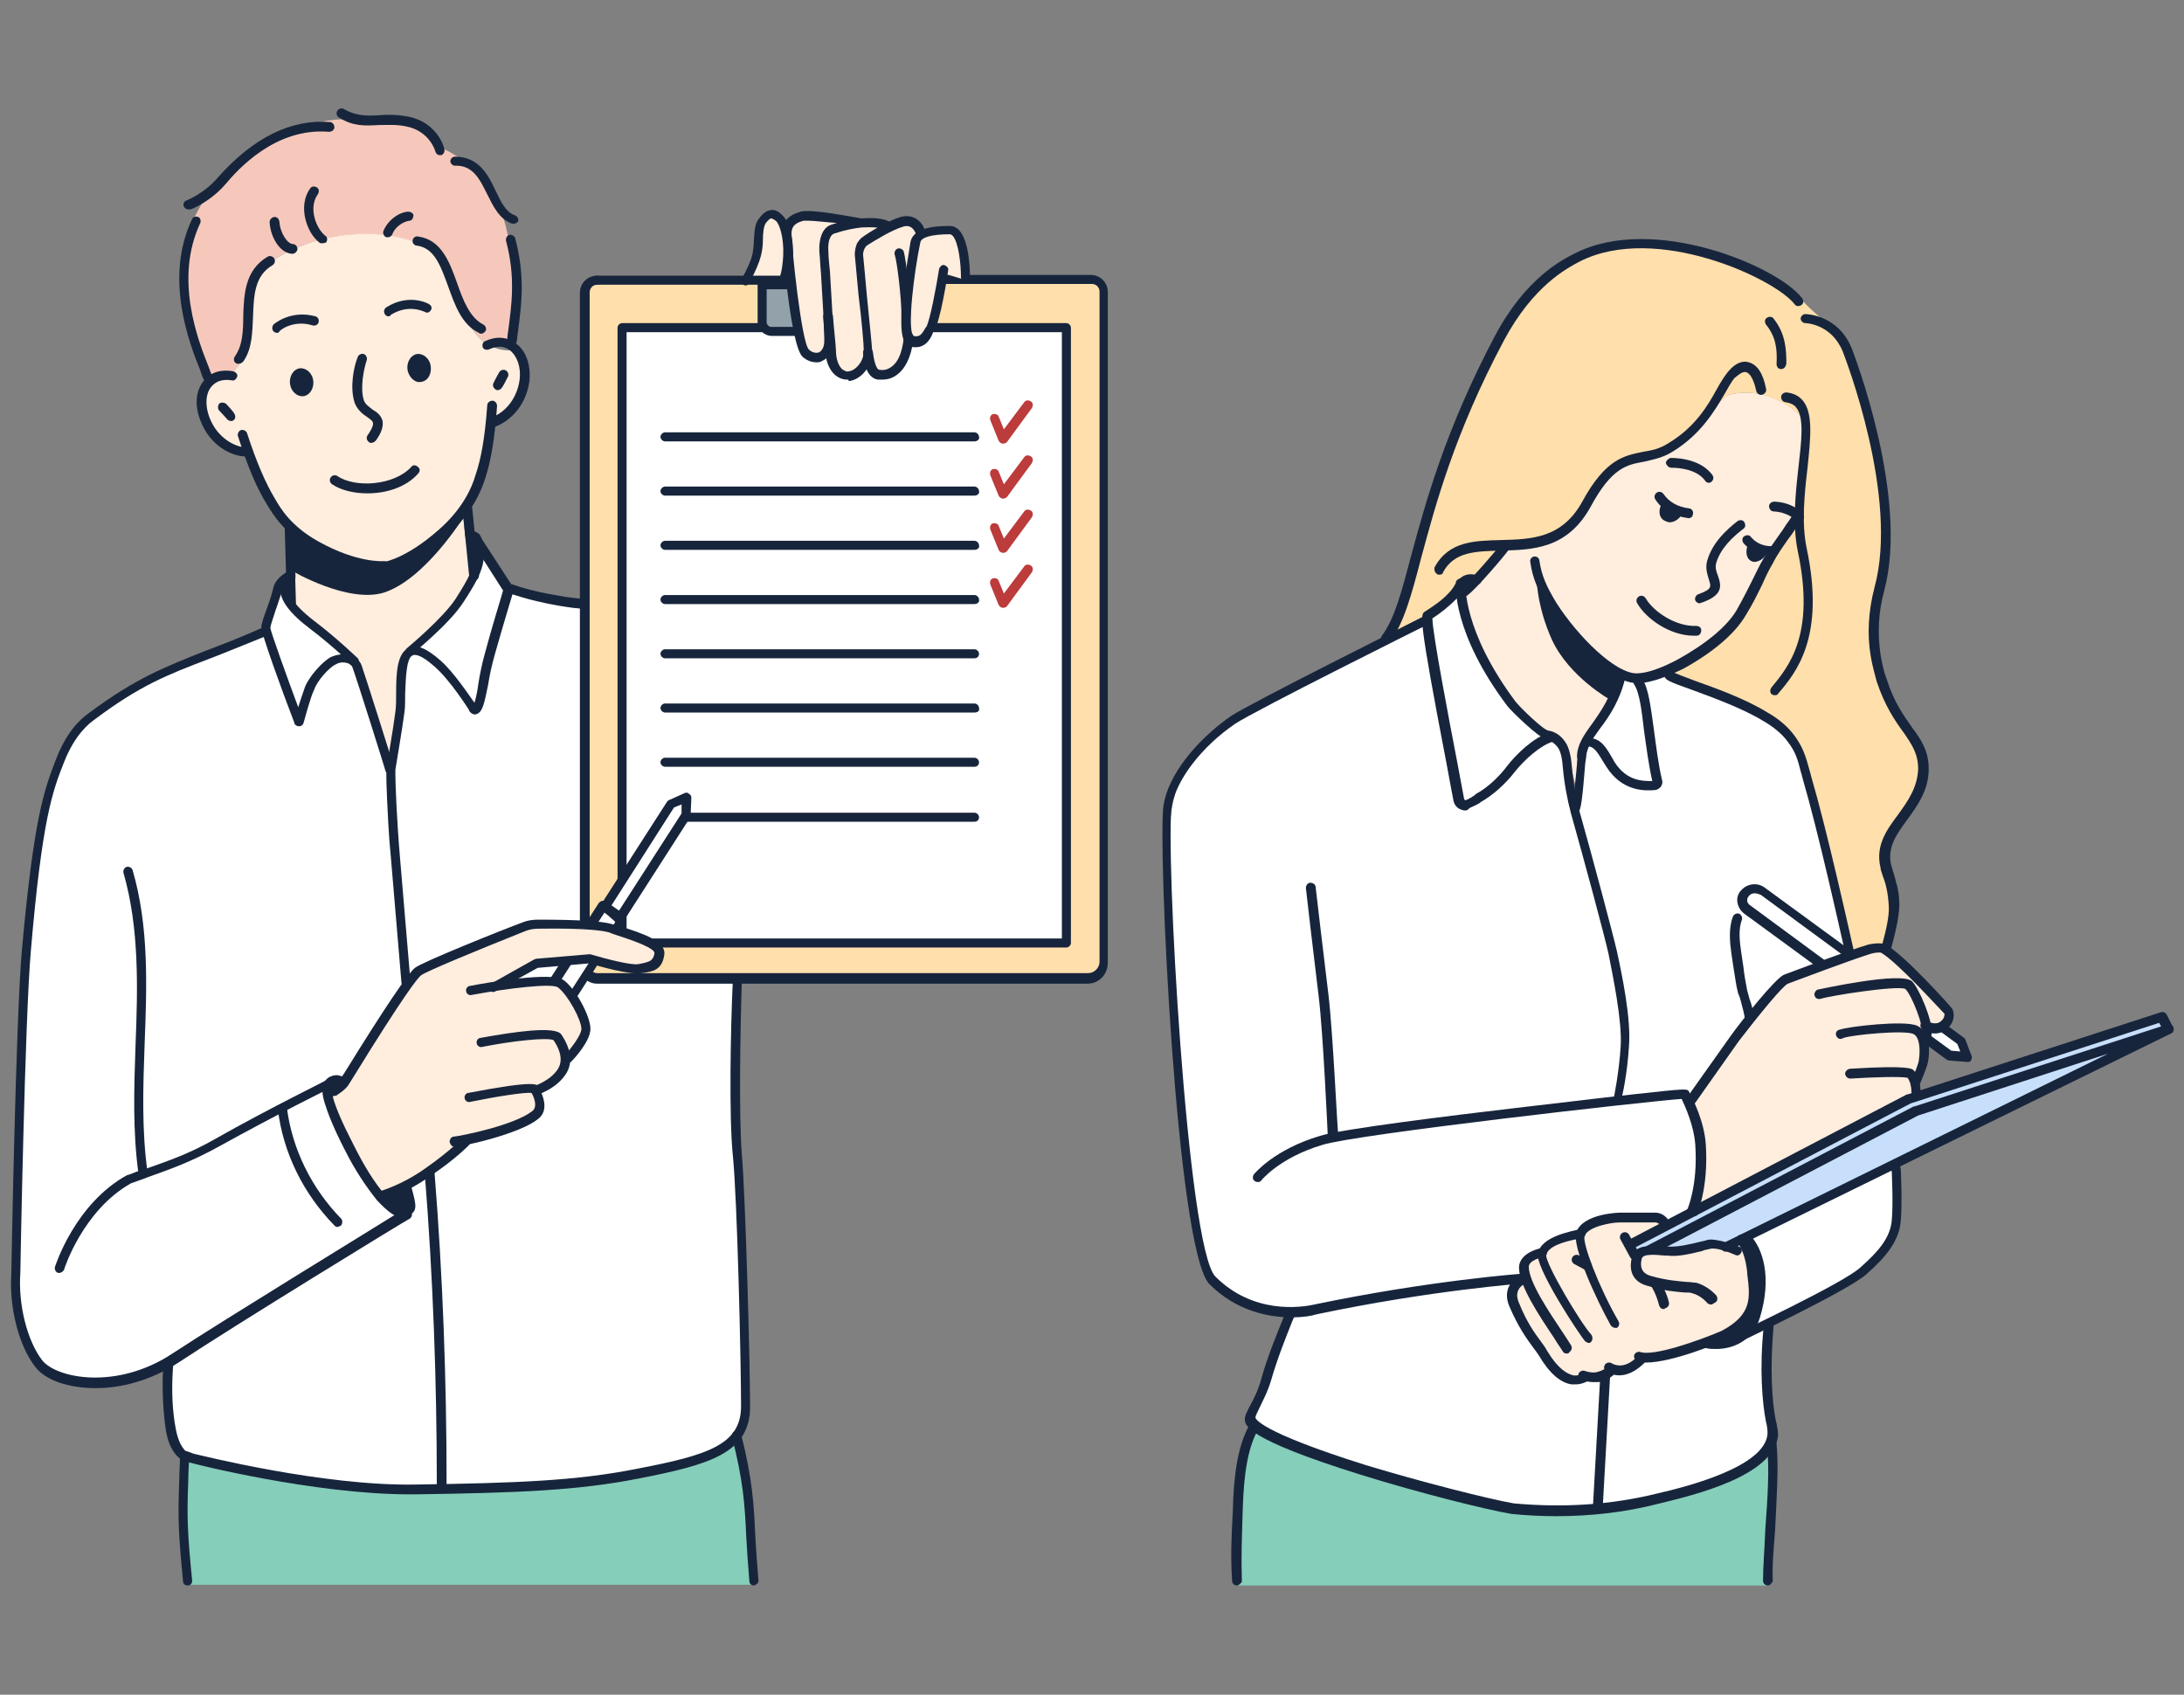 <?xml version="1.0" encoding="utf-8"?>
<!-- Generator: Adobe Illustrator 28.3.0, SVG Export Plug-In . SVG Version: 6.00 Build 0)  -->
<svg version="1.1" id="圖層_1" xmlns="http://www.w3.org/2000/svg" xmlns:xlink="http://www.w3.org/1999/xlink" x="0px" y="0px"
	 width="290px" height="225px" viewBox="0 0 290 225" style="enable-background:new 0 0 290 225;" xml:space="preserve">
<rect x="0" y="0" width="290" height="225" fill="#808080" stroke="none"/>
<style type="text/css">
	.st0{clip-path:url(#SVGID_00000019645801674592301170000011235704805632142233_);}
	.st1{fill-rule:evenodd;clip-rule:evenodd;fill:#FFFFFF;}
	.st2{fill-rule:evenodd;clip-rule:evenodd;fill:#BA736A;}
	.st3{fill-rule:evenodd;clip-rule:evenodd;fill:#FFE9E1;}
	.st4{fill-rule:evenodd;clip-rule:evenodd;fill:#8389A0;}
	.st5{fill-rule:evenodd;clip-rule:evenodd;fill:#EA6F68;}
	.st6{fill:#2E2020;}
	.st7{fill-rule:evenodd;clip-rule:evenodd;fill:#2E2020;}
	
		.st8{clip-path:url(#SVGID_00000019645801674592301170000011235704805632142233_);fill-rule:evenodd;clip-rule:evenodd;fill:#FFFFFF;}
	.st9{fill:#FFFFFF;}
	.st10{fill:#CDD0D9;}
	.st11{fill:#B2D1E2;}
	.st12{fill:#D7E5FF;}
	.st13{fill:#CBD9D1;}
	.st14{clip-path:url(#SVGID_00000019645801674592301170000011235704805632142233_);fill:#B2D1E2;}
	.st15{clip-path:url(#SVGID_00000019645801674592301170000011235704805632142233_);fill:#FFC849;}
	.st16{opacity:0.4;clip-path:url(#SVGID_00000162333218355523715670000014955378640325157762_);}
	.st17{fill:none;}
	.st18{fill:#5774CD;}
	.st19{fill:#A57568;}
	.st20{fill:#FDD6B8;}
	.st21{fill:#F15643;}
	.st22{opacity:0.8;fill:#FFFFFF;}
	.st23{fill-rule:evenodd;clip-rule:evenodd;fill:#C8DFFC;}
	.st24{fill-rule:evenodd;clip-rule:evenodd;fill:#FFEDDE;}
	.st25{fill-rule:evenodd;clip-rule:evenodd;fill:#F2C6C3;}
	.st26{fill-rule:evenodd;clip-rule:evenodd;fill:#F6C8BB;}
	.st27{fill-rule:evenodd;clip-rule:evenodd;fill:#FFDFAC;}
	.st28{fill-rule:evenodd;clip-rule:evenodd;fill:#85CEBA;}
	.st29{fill:#17253C;}
	.st30{fill-rule:evenodd;clip-rule:evenodd;fill:#17253C;}
	.st31{fill:#C37B7B;}
	.st32{fill:#FFEDDE;}
	.st33{fill:#4F88A3;}
	.st34{fill:#DCE7ED;}
	.st35{fill:#FFCE7E;}
	.st36{fill:#EF6F54;}
	.st37{fill:#FCE2DD;}
	.st38{fill:#7D9F8D;}
	.st39{fill:#F08C65;}
	.st40{fill:#FE9C67;}
	.st41{fill:#DBA082;}
	.st42{fill:#FFD7C2;}
	.st43{fill:#85CEBA;}
	.st44{fill:#FFDFAC;}
	.st45{fill:#C8DFFC;}
	.st46{fill:#BC3B3B;}
	.st47{fill:#F6C8BB;}
	.st48{fill:#93A1AA;}
	.st49{fill:#C9AC8E;}
	.st50{fill:#FFDDA5;}
	.st51{fill:#FFF7EA;}
	.st52{fill:#343B4B;}
	.st53{fill-rule:evenodd;clip-rule:evenodd;fill:#F6BC69;}
	.st54{opacity:0.513;fill-rule:evenodd;clip-rule:evenodd;fill:#FFFFFF;}
	.st55{clip-path:url(#SVGID_00000047749053846560947750000007203110895681802883_);}
	.st56{fill-rule:evenodd;clip-rule:evenodd;fill:#FFDDC0;}
	.st57{fill-rule:evenodd;clip-rule:evenodd;}
	.st58{clip-path:url(#SVGID_00000126296351149834402590000014163538028650407612_);}
	.st59{fill:#D3D3D3;}
	.st60{fill-rule:evenodd;clip-rule:evenodd;fill:#FF9997;}
	.st61{fill:#9E9E9E;}
	.st62{clip-path:url(#SVGID_00000080183327334083052200000009743214381740686724_);}
	.st63{fill:#EDEDED;}
	.st64{fill:#F1F1F1;}
	.st65{clip-path:url(#SVGID_00000062909349920481709300000010135878826005034150_);}
	.st66{opacity:0.3;fill:url(#SVGID_00000052815771253600084650000014532979161136592310_);}
	.st67{opacity:0.51;fill:url(#SVGID_00000136394478921734998950000012262061611220455810_);}
	.st68{opacity:0.51;fill:url(#SVGID_00000065790797872236572170000013150829997010454419_);}
	.st69{opacity:0.3;fill:url(#SVGID_00000111869606833938487350000003008398113471891893_);}
	.st70{opacity:0.3;fill:url(#SVGID_00000065775286025530376470000007008980621369066116_);}
	.st71{opacity:0.3;fill:url(#SVGID_00000120529112201486190300000008404261428676276389_);}
	.st72{opacity:0.3;fill:url(#SVGID_00000036243875206806568590000010099783137754298757_);}
	.st73{opacity:0.57;fill:url(#SVGID_00000101068206559324624830000014125570547244080279_);}
	.st74{opacity:0.57;fill:url(#SVGID_00000041986898042604323250000017188054882658860183_);}
	.st75{fill:none;stroke:#000000;stroke-width:0.25;stroke-miterlimit:10;}
	.st76{clip-path:url(#SVGID_00000039102464862916794760000014088711302773804178_);}
	.st77{clip-path:url(#SVGID_00000039102464862916794760000014088711302773804178_);fill:#B2D1E2;}
	.st78{clip-path:url(#SVGID_00000039102464862916794760000014088711302773804178_);fill:#FFC849;}
	
		.st79{clip-path:url(#SVGID_00000039102464862916794760000014088711302773804178_);fill-rule:evenodd;clip-rule:evenodd;fill:#FFFFFF;}
	.st80{clip-path:url(#SVGID_00000064321237131074636000000012410569670637193375_);}
	.st81{fill:#FFC849;}
	.st82{clip-path:url(#SVGID_00000065052751767206505830000001629365566613350318_);}
	.st83{clip-path:url(#SVGID_00000075853928518770920930000004772268641873802136_);}
	.st84{fill:#2A3775;}
</style>
<g>
	<rect class="st17" width="290" height="225"/>
	<g>
		<g>
			<g>
				<path class="st43" d="M200.8,200.2c-0.5-0.1-1.2-0.2-2-0.4c-2.8-0.3-5.2-0.7-6.7-1.5c-0.2-0.1-0.5-0.2-0.8-0.3
					c-9.5-2.5-22.1-6.4-24.8-8.9c-0.1,0.1-0.1,0.2-0.2,0.4c-4.1,10-1.9,21-1.9,21h70.3c0,0,0.4-12.9,0.5-18.8
					c-3.5,4.4-8.6,6.4-13.9,7.1C214.3,200.4,206.2,200.7,200.8,200.2z"/>
				<path class="st9" d="M252,155.3c-0.4-0.8-2.9-14.7-6-29c-2.4-11.2-5.3-22.7-7.9-28.4c-2.5-4.2-16-7.8-16.3-8.5l0,0.2
					c-0.2-0.1-0.4-0.1-0.5-0.2c-0.9,0.3-1.8,0.5-2.6,0.6c-0.3,0-0.6,0-0.9-0.1c-1.4-0.2-2.6-1.1-2.6-1.1l-0.2,0.7l-0.7,2.6
					c0,0-0.4,1.4-1.3,3.1c-0.4,0.7-0.9,1.5-1.5,2.3c-0.6,0.7-1.2,0.5-1.5,1.4c-0.3,1-0.2,3-0.4,4c-0.2,0.8-0.3,1.7-0.5,2.5
					c-0.2-1.7-0.5-3.5-1.1-5.1c-0.3-0.8-0.6-1.5-1.1-2.2c-0.4-0.6-1.3-0.7-2-1c-1.6-0.6-7.3-5-9.3-12.5c-0.6-2.3-1.2-4.2-1.4-5.6
					c0.3-0.3,0.6-0.6,0.9-0.8c-0.6,0.1-1.1,0.2-1.7,0.5c-1.1,0.5-2,1.3-2.8,2.2c-0.6,0.6-1.1,1.2-1.5,1.8l0-0.2
					c-5.6,3.6-31.6,12.5-33.1,23.1c-1.2,3.8-1.3,15.2-0.3,27.1c0.1,1.2,1,12.3,2,22.7c1.2,12.7,2.4,18.5,14.2,18.9c0,0,0,0,0,0.1
					l-0.5,0c-1.1,2.2-4.2,11.7-5.5,14c0,0.3,0.2,0.6,0.5,0.9c2.7,2.5,15.3,6.4,24.8,8.9c2.9,0.8,5.5,1.4,7.5,1.8
					c0.8,0.2,1.5,0.3,2,0.4c5.4,0.5,13.5,0.1,20.5-1.4c6.7-1.5,12.5-4.2,13.9-8.3c-0.5-4-1.2-7.9-0.6-14.4l-0.8,0
					C245.1,170.3,253.9,168,252,155.3z"/>
			</g>
			<g>
				<path class="st32" d="M230.2,82.4c1.7-2.2,3.1-5.3,4.3-8c0.4-0.8,2.9-4.1,4.4-6.2c0-0.1,0.2-0.4,0.4-1l0.1-3.2l0.5-5.1
					c0,0,0.8-1.7-0.6-3.4c-1.8-2.2-5.8-4.1-9.7-3.1c-1.1,0.3-3.5,4-6.2,6.2c0,0-1.8,1.2-3.2,1.6c-2.5,0.7-4.2,0.6-5.9,2.2
					c-2.3,2.3-3.6,5.2-5.6,7.5c-2,2.2-9.1,2.7-9.1,2.7s-0.9,1.2-2.8,3c-0.3,0.5-0.8,1.4-2,2.6c-0.3,0.3-0.5,0.5-0.9,0.8
					c0.2,1.4,0.5,4.3,1.6,6.3c3.4,6.1,6.4,10.7,8.9,11.5c0.7,0.2,1.5,0.4,1.9,1c0.5,0.7,1.3,0.9,1.6,1.7c0.5,1.6,1.5,5.2,1.7,6.9
					c0.2-0.8,0.1-3.6,0.2-4.4c0.2-1,0.3-2,0.6-3c0.3-0.8-0.1-1.1,0.4-1.8c2-2.4,3.9-4.7,3.9-4.7l-0.2-3.8c0,0,1.7,1.2,3.4,1.1
					c0.6,0,1.2-0.2,1.8-0.3c1.6-0.5,3.7-1.5,5.6-2.6C227,85.7,228.8,84.2,230.2,82.4z"/>
				<path class="st44" d="M255.3,103c1.2-4.5-1.9-3.5-4.8-10.9c-2.2-3.2-1.5-11-1.5-11s2.3-7.2,1.2-14.1c-0.2-8-2.6-13.1-3.7-17.1
					c-1.4-5.7-4.4-7.1-6.7-9.5c-1.6-1.7-6.1-4.4-8-5.1c-1.8-0.8-4.2-1.8-6.7-2.3c-4.6-0.7-9.7-0.8-13.7,0.1c-3.3,0.7-8,5-10.1,8
					c-2.6,3.9-7.1,12.4-9.2,19.6c-3.7,8.3-4.6,18.6-6.4,21c-1.1,1-1.6,3.1-1.6,3.1s3.2-1.7,6.6-4c0.8-0.9,1.8-1.7,2.8-2.2
					c0.1-0.1,0.1-0.1,0.2-0.2c1.2-1.1,2.2-2,3.1-2.8c1.9-1.9,2.8-3,2.8-3s7.2-0.4,9.1-2.7c2-2.3,3.3-5.1,5.6-7.5
					c1.8-1.6,3.4-1.5,5.9-2.2c1.4-0.4,3.2-1.6,3.2-1.6c2.7-2.1,5.1-5.8,6.2-6.2c4-1,7.9,1,9.7,3.1c1.4,1.7,0.6,3.4,0.6,3.4l-0.5,5.1
					l-0.1,3.2l0,1.2c0,0-3,3.3-4.6,6.1c-1.8,3.3-2.8,6.8-6.2,9.9c-0.9,0.8-2,1.6-3.3,2.4c-1.9,1.1-4,2.1-5.6,2.6
					c-0.2,0.1-0.4,0.1-0.6,0.2c-0.4,0.1,1.4,0,2.3-0.3c0.2,0.1,0.4,0.2,0.5,0.2l0-0.2c0.3,0.7,13.8,4.3,16.3,8.5
					c2.6,5.8,5.5,17.2,7.9,28.4c2.7-0.1,4.5-0.3,4.5-0.3s1-3.9,1-5.1c0.1-3.7-2.5-7-0.5-10C252.9,108.2,254.7,105.2,255.3,103z"/>
				<g>
					<path class="st30" d="M215.2,89.5c0,0-4.6-3.6-7.1-6.9c-2.4-3.1-4.1-6.5-4.1-6.5s-0.1,4.1,2.1,8.9c2.3,4.9,7.7,7.9,7.7,7.9
						L215.2,89.5z"/>
					<path class="st29" d="M225.7,80.1c-0.3,0-0.5-0.2-0.6-0.4c-0.1-0.3,0.1-0.7,0.4-0.8c1.9-0.7,1.7-1,1.4-2
						c-0.2-0.7-0.5-1.5-0.2-2.5c0.7-2.4,2.6-4.1,4-5.2c0.3-0.2,0.7-0.2,0.9,0.1c0.2,0.3,0.2,0.7-0.1,0.9c-1.3,1-3,2.5-3.6,4.5
						c-0.2,0.6,0,1.2,0.2,1.7c0.5,1.4,0.7,2.6-2.1,3.6C225.8,80,225.8,80.1,225.7,80.1z"/>
					<path class="st29" d="M224.9,84.4c-3.1,0-6.3-2.2-7.5-4.3c-0.2-0.3-0.1-0.7,0.2-0.9c0.3-0.2,0.7-0.1,0.9,0.2
						c1.1,1.9,4.1,3.8,6.7,3.7c0.4,0,0.7,0.2,0.7,0.6c0,0.3-0.2,0.7-0.6,0.7C225.2,84.4,225,84.4,224.9,84.4z"/>
					<path class="st29" d="M226.9,64.1c-0.2,0-0.4-0.1-0.5-0.3c-1.3-1.8-4.5-1.7-4.5-1.7c-0.3,0-0.6-0.3-0.7-0.6
						c0-0.3,0.3-0.6,0.6-0.7c0.2,0,3.9-0.1,5.6,2.3c0.2,0.3,0.1,0.7-0.2,0.9C227.2,64,227.1,64.1,226.9,64.1z"/>
					<path class="st29" d="M238.9,69.3c-0.2,0-0.4-0.1-0.5-0.2c0-0.1-1-1.1-2.9-1.2c-0.3,0-0.6-0.3-0.6-0.7c0-0.3,0.3-0.6,0.7-0.6
						c2.5,0.1,3.7,1.5,3.8,1.6c0.2,0.3,0.2,0.7-0.1,0.9C239.2,69.2,239,69.3,238.9,69.3z"/>
					<path class="st29" d="M250.6,126.3c-0.1,0-0.1,0-0.2,0c-0.3-0.1-0.5-0.4-0.5-0.8l0.1-0.4c0.3-1.1,0.9-3.4,0.8-4.8
						c-0.1-1.8-0.4-3-0.8-4c-0.1-0.4-0.3-0.8-0.3-1.1c-0.7-2.9,0.8-5,2.3-7c1.3-1.8,2.6-3.6,2.7-6.1c0-2-0.8-3.2-1.9-4.8
						c-1.1-1.5-2.5-3.5-3.6-6.8c-0.3-1.1-0.6-2.2-0.8-3.4c-0.5-2.9-0.3-6,0.5-9.1c3.3-12-3.9-30.5-4.2-31.3c-1.5-3.7-4.9-3.8-5-3.8
						c-0.3,0-0.6-0.3-0.6-0.6c0-0.3,0.3-0.6,0.6-0.6c0.2,0,4.4,0.1,6.2,4.6c0.3,0.8,7.6,19.7,4.3,32.1c-0.8,2.9-0.9,5.7-0.5,8.5
						c0.2,1.1,0.4,2.2,0.8,3.2c1,3.2,2.3,4.9,3.4,6.5c1.2,1.6,2.2,3.1,2.2,5.5c0,2.9-1.6,5-2.9,6.8c-1.4,1.9-2.6,3.6-2.1,5.9
						c0.1,0.3,0.2,0.7,0.3,1c0.3,1.1,0.8,2.4,0.8,4.3c0,1.6-0.6,4-0.9,5.1l-0.1,0.4C251.1,126.1,250.8,126.3,250.6,126.3z"/>
					<path class="st29" d="M235.7,92.3c-0.1,0-0.3,0-0.4-0.1c-0.3-0.2-0.3-0.6-0.1-0.9c2.3-2.8,5.9-7,3.5-18.2
						c-0.7-3.5-0.3-7.5,0.1-11c0.4-3.5,0.8-6.7-0.3-8c-0.3-0.4-0.8-0.6-1.4-0.7c-0.3,0-0.6-0.3-0.6-0.7c0-0.3,0.3-0.6,0.7-0.6
						c1,0.1,1.7,0.5,2.2,1.1c1.4,1.7,1,5.1,0.6,9c-0.4,3.4-0.8,7.3-0.1,10.6c2.5,11.8-1.4,16.5-3.8,19.3
						C236.1,92.2,235.9,92.3,235.7,92.3z"/>
					<path class="st29" d="M191.1,76.3c-0.1,0-0.2,0-0.3-0.1c-0.3-0.2-0.4-0.6-0.3-0.9c1.9-3.5,5.4-3.5,8.8-3.6
						c4-0.1,8.1-0.2,10.8-5.1c3.1-5.7,5.6-6.1,8-6.6c1.2-0.2,2.3-0.4,3.5-1.2c3.5-2.1,5.2-5,6.4-7.2c0.5-0.9,1-1.7,1.5-2.3
						c1.1-1.3,2.1-1.4,2.7-1.2c1.1,0.3,1.9,1.4,2.3,3.5c0.1,0.3-0.1,0.7-0.5,0.8c-0.3,0.1-0.7-0.1-0.8-0.5c-0.3-1.4-0.8-2.4-1.4-2.5
						c-0.5-0.1-1.1,0.5-1.5,0.8c-0.4,0.5-0.8,1.2-1.3,2.1c-1.3,2.2-3.1,5.3-6.8,7.6c-1.4,0.9-2.7,1.1-3.9,1.4
						c-2.3,0.4-4.3,0.8-7.1,6c-3.1,5.6-7.7,5.7-11.9,5.8c-3.3,0.1-6.2,0.1-7.7,2.9C191.6,76.2,191.4,76.3,191.1,76.3z"/>
					<path class="st29" d="M184,85.4c-0.1,0-0.3,0-0.4-0.1c-0.3-0.2-0.3-0.6-0.1-0.9c1.7-2.3,2.6-5.8,3.9-10.7
						c1.9-7,4.5-16.6,11.1-29.1c4.1-7.7,8.9-10.1,10.7-11c10.3-5.2,26.8,1.7,30.1,6c0.2,0.3,0.2,0.7-0.1,0.9
						c-0.3,0.2-0.7,0.2-0.9-0.1c-2.6-3.4-18.4-10.8-28.5-5.7c-1.7,0.9-6.2,3.2-10.1,10.5c-6.6,12.4-9.1,21.9-11,28.9
						c-1.3,5-2.3,8.6-4.1,11.1C184.4,85.3,184.2,85.4,184,85.4z"/>
					<path class="st29" d="M236.5,49C236.5,49,236.5,49,236.5,49c-0.4,0-0.6-0.3-0.6-0.7c0.1-2-0.1-3.6-1.4-5.2
						c-0.2-0.3-0.2-0.7,0.1-0.9c0.3-0.2,0.7-0.2,0.9,0.1c1.6,2,1.7,4.1,1.7,6C237.1,48.7,236.9,49,236.5,49z"/>
					<g>
						<path class="st30" d="M220.7,66.8c0.5-0.9,0.8,0,1.5,0.4c0.8,0.4,1.7,0,1.2,1c-0.5,0.9-1.5,1.4-2.2,1
							C220.3,68.9,220.1,67.8,220.7,66.8z"/>
						<path class="st29" d="M224.2,68.8C224.2,68.8,224.1,68.8,224.2,68.8c-2.1-0.3-3.5-1.1-4.4-2.5c-0.2-0.3-0.1-0.7,0.2-0.9
							c0.3-0.2,0.7-0.1,0.9,0.2c0.7,1,1.8,1.7,3.4,1.9c0.3,0,0.6,0.4,0.5,0.7C224.8,68.6,224.5,68.8,224.2,68.8z"/>
						<path class="st29" d="M235.1,73.7c-0.8,0-2.4-0.2-3.6-1.6c-0.2-0.3-0.2-0.7,0.1-0.9c0.3-0.2,0.7-0.2,0.9,0.1
							c1.2,1.4,2.8,1.2,2.9,1.2c0.3,0,0.7,0.2,0.7,0.5c0,0.3-0.2,0.7-0.5,0.7C235.6,73.7,235.4,73.7,235.1,73.7z"/>
						<path class="st30" d="M232.3,71.9c0.5-0.9,0.2,0.1,0.8,0.5c0.6,0.4,2.1,0.2,1.5,1.1c-0.5,0.9-1.6,1.4-2.2,0.9
							C231.8,74,231.7,72.9,232.3,71.9z"/>
					</g>
				</g>
				<path class="st29" d="M194.6,79.1c-0.2,0-0.4-0.1-0.5-0.3c-0.2-0.3-0.2-0.7,0.1-0.9c0.9-0.7,4.5-4.8,5.2-5.8
					c0.2-0.3,0.6-0.4,0.9-0.1c0.3,0.2,0.4,0.6,0.1,0.9c-0.7,1-4.4,5.3-5.5,6.1C194.9,79.1,194.7,79.1,194.6,79.1z"/>
			</g>
			<path class="st29" d="M230.8,178.3c-0.2,0-0.5-0.1-0.6-0.4c-0.2-0.3,0-0.7,0.3-0.8c0.1-0.1,14.2-6.7,16.5-8.8
				c2.5-2.2,4-4,4.2-6.3c0.2-2.4,0-6,0-6.4c-0.3-1.5-7.9-38.8-11.8-52.1c-0.1-0.4-0.2-0.8-0.3-1.1c-0.4-1.6-0.7-2.6-1.7-3.9
				c-0.7-1-1.9-2-3.3-2.8c-2.8-1.7-6.7-3.1-9.4-4.1c-3.1-1.1-3.5-1.3-3.7-1.8c-0.1-0.3,0.1-0.7,0.4-0.8c0.3-0.1,0.5,0,0.7,0.2
				c0.3,0.2,1.7,0.7,3,1.2c2.8,1,6.7,2.4,9.6,4.2c1.6,0.9,2.8,2,3.6,3.1c1.1,1.5,1.5,2.8,1.9,4.3c0.1,0.3,0.2,0.7,0.3,1.1
				c4,13.6,11.8,51.9,11.9,52.2c0,0,0,0.1,0,0.1c0,0.2,0.2,4,0,6.6c-0.2,2.8-2,4.9-4.6,7.2c-2.5,2.2-16.3,8.7-16.8,9
				C231,178.3,230.9,178.3,230.8,178.3z"/>
			<g>
				<g>
					<path class="st9" d="M245.4,130.6l2.1-2.4l-13.4-9.8c-0.7-0.5-1.8-0.4-2.4,0.2c-0.6,0.7-0.5,1.6,0.3,2.2L245.4,130.6z"/>
					<polygon class="st9" points="260.5,138.2 261.3,140.3 258.9,140.1 245.6,130.3 247.2,128.4 					"/>
				</g>
				<path class="st29" d="M245.4,131.2c-0.1,0-0.3,0-0.4-0.1l-13.4-9.8c-0.5-0.4-0.8-0.9-0.9-1.5c-0.1-0.6,0.1-1.2,0.5-1.6
					c0.8-0.9,2.2-1.1,3.2-0.3l13.4,9.8c0.1,0.1,0.2,0.3,0.3,0.4c0,0.2,0,0.4-0.1,0.5l-2.1,2.4C245.7,131.2,245.5,131.2,245.4,131.2z
					 M233,118.6c-0.3,0-0.6,0.1-0.8,0.4c-0.2,0.2-0.2,0.4-0.2,0.6c0,0.2,0.2,0.5,0.4,0.6l12.9,9.5l1.3-1.5l-12.8-9.4
					C233.5,118.7,233.3,118.6,233,118.6z"/>
				<path class="st29" d="M261.3,141C261.3,141,261.3,141,261.3,141l-2.5-0.2c-0.1,0-0.2-0.1-0.3-0.1l-13.3-9.8
					c-0.1-0.1-0.2-0.3-0.3-0.4c0-0.2,0-0.4,0.1-0.5l1.6-1.9c0.2-0.3,0.6-0.3,0.9-0.1l13.3,9.8c0.1,0.1,0.2,0.2,0.2,0.3l0.8,2.1
					c0.1,0.2,0,0.4-0.1,0.6C261.7,140.9,261.5,141,261.3,141z M259.1,139.5l1.2,0.1l-0.4-1l-12.7-9.3l-0.8,0.9L259.1,139.5z"/>
			</g>
			<path class="st29" d="M171.5,174.9c-3,0-7.3-0.8-10.9-4.4c-4.4-4.4-6.9-58.7-6.1-63.6c0.6-3.9,4.2-8.5,8.9-11.8
				c2.7-1.8,24.4-12.6,25.3-13.1c0.3-0.2,0.7,0,0.8,0.3c0.2,0.3,0,0.7-0.3,0.8c-0.2,0.1-22.5,11.2-25.2,13c-4.4,3-7.8,7.4-8.4,10.9
				c-0.9,5.1,2,58.8,5.8,62.5c5,5,11.3,4.1,13.1,3.7c15.3-3.2,27.6-4.1,27.7-4.1c0.4,0,0.7,0.2,0.7,0.6c0,0.3-0.2,0.7-0.6,0.7
				c-0.1,0-12.3,0.9-27.5,4.1C174.2,174.7,173.1,174.9,171.5,174.9z"/>
			<path class="st29" d="M176.9,151.3c-0.3,0-0.6-0.3-0.6-0.6c0-0.1-0.6-13.5-1.2-18.4c-0.6-4.9-1.7-14.3-1.7-14.4
				c0-0.3,0.2-0.7,0.6-0.7c0.3,0,0.7,0.2,0.7,0.6c0,0.1,1.1,9.4,1.7,14.3c0.6,5,1.2,18.4,1.3,18.5
				C177.5,151,177.3,151.3,176.9,151.3C176.9,151.3,176.9,151.3,176.9,151.3z"/>
			<path class="st29" d="M212.1,201C212.1,201,212.1,201,212.1,201c-0.4,0-0.7-0.3-0.6-0.7l1-17.8c0-0.3,0.3-0.6,0.7-0.6
				c0.3,0,0.6,0.3,0.6,0.7l-1,17.8C212.7,200.8,212.5,201,212.1,201z"/>
			<path class="st29" d="M214.9,146.5c0,0-0.1,0-0.1,0c-0.3-0.1-0.6-0.4-0.5-0.8c0,0,0.7-3.4,0.9-6.8c0.2-3.4-1-9.1-1.6-12.2
				c-0.5-2.3-3.3-12.7-5-18.7c-0.5-1.9-0.9-4-1.1-6.3c-0.1-1.4-0.4-2.1-0.6-2.4c-0.5-0.7-1.1-1-1.5-1.1c-1.2-0.3-4.7-3.8-5.2-4.4
				c-7.4-9.8-6.9-16.2-6.9-16.4c0-0.3,0.3-0.6,0.7-0.6c0.3,0,0.6,0.3,0.6,0.7c0,0.1-0.4,6.2,6.6,15.6c0.6,0.8,3.7,3.8,4.4,3.9
				c0.7,0.1,1.6,0.5,2.3,1.6c0.4,0.6,0.7,1.7,0.8,3c0.2,2.2,0.5,4.2,1,6c1.7,6,4.5,16.5,5,18.7c0.7,3.2,1.9,9,1.6,12.6
				c-0.2,3.5-0.9,6.8-1,6.9C215.5,146.3,215.2,146.5,214.9,146.5z"/>
			<path class="st29" d="M232.3,135.9c-0.3,0-0.6-0.2-0.6-0.6c-0.1-0.7-0.3-1.5-0.5-2.2c-0.1-0.4-0.2-0.8-0.4-1.2
				c-0.3-1.1-0.4-2.2-0.6-3.3l-0.3-2c-0.2-1.5-0.4-3.3,0.2-4.9c0.1-0.3,0.5-0.5,0.8-0.4c0.3,0.1,0.5,0.5,0.4,0.8
				c-0.5,1.3-0.3,2.9-0.1,4.3l0.3,2c0.1,1,0.3,2.1,0.5,3.1c0.1,0.4,0.2,0.7,0.3,1.1c0.3,0.8,0.5,1.6,0.6,2.5
				C233,135.5,232.7,135.8,232.3,135.9C232.3,135.9,232.3,135.9,232.3,135.9z"/>
			<g>
				<path class="st32" d="M256.6,131.8c-1.2-1-2.5-3.1-4.7-4.6c-2.9-3.7-10.2,1.3-13.7,2.6c-6.1,3.1-8.7,10.2-12.9,15.4
					c-0.5,0.7-1.1,1.7-0.7,2.5c0.8,1.7,1.2,4.8,1.2,6.1c0,3.1-0.9,5-1.3,7.4c0.9-1.4,2.5-2.2,4.1-2.8c3.5-1.4,6.7-3.5,10.1-5.2
					c4.6-2.4,15.9-8.2,15.7-8.2c-0.8-1.8,1.1-3.6,1.1-5.6c0-2.1,0.1-2.7-0.1-4.6C256.4,137.6,261.6,136.2,256.6,131.8z"/>
				<path class="st29" d="M254.4,145.5c-0.4,0-0.6-0.3-0.6-0.6c0-0.7-0.2-1.4-0.5-1.8c-0.8-0.2-4.4-0.1-7.6,0.1
					c-0.3,0-0.6-0.2-0.7-0.6c0-0.3,0.2-0.6,0.6-0.7c7.9-0.5,8.3,0,8.5,0.2c0.6,0.6,0.9,1.7,0.9,2.7
					C255,145.2,254.7,145.5,254.4,145.5z"/>
				<path class="st29" d="M254.4,144.3c-0.1,0-0.2,0-0.3-0.1c-0.3-0.1-0.5-0.5-0.3-0.8c0.4-0.8,1-2.3,1-2.7c0.2-1.3,0.1-3-0.7-3.4
					c-1.1-0.6-8.2,0.1-9.3,0.5c-0.2,0.1-0.4,0.2-0.6,0.1c-0.3-0.1-0.5-0.5-0.4-0.8c0.1-0.3,0.4-0.4,0.5-0.4
					c1.1-0.4,8.7-1.3,10.3-0.5c1.9,0.9,1.6,3.9,1.4,4.8c-0.1,0.7-1,2.7-1.1,3C254.8,144.2,254.6,144.3,254.4,144.3z"/>
				<path class="st29" d="M255.6,138.3c-0.2,0-0.4-0.1-0.5-0.3c-0.2-0.3-0.1-0.6,0.1-0.8c0.3-0.8-1.3-5-2.2-5.9
					c-1.1-0.5-10,0.9-11.2,1.3c-0.3,0.1-0.7,0-0.8-0.3c-0.2-0.3,0-0.7,0.3-0.9c0.1,0,11.2-2.5,12.6-1.1c0.9,0.9,2.7,5.1,2.6,6.8
					c0,0.5-0.2,0.8-0.5,1C255.8,138.2,255.7,138.3,255.6,138.3z"/>
				<path class="st29" d="M224.4,147c-0.1,0-0.3,0-0.4-0.1c-0.3-0.2-0.4-0.6-0.2-0.9l6.1-8.6c1.3-1.8,5.8-7.5,7-8
					c1.1-0.4,8.2-3.1,11.2-4c0.4-0.1,1.7-0.3,2.3,0c2.6,1.5,8.6,8.2,8.8,8.5c0,0,0.1,0.1,0.1,0.2c0.2,0.5,0.3,1.7-0.9,2.6
					c-1.4,1.1-3,0.1-3.1,0c-0.3-0.2-0.4-0.6-0.2-0.9c0.2-0.3,0.6-0.4,0.9-0.2c0,0,1,0.6,1.7,0c0.5-0.4,0.5-0.8,0.5-1
					c-0.8-0.8-6.2-6.8-8.4-8.1c-0.2-0.1-0.9,0-1.3,0.1c-2.9,0.9-10,3.6-11.1,4c-0.7,0.3-3.8,4.1-6.5,7.6l-6,8.5
					C224.8,146.9,224.6,147,224.4,147z"/>
			</g>
			<path class="st29" d="M227.9,179.1c-0.5,0-0.9,0-1.3-0.1c-0.3-0.1-0.6-0.4-0.5-0.7c0.1-0.3,0.4-0.6,0.7-0.5
				c0.2,0,4.4,0.8,5.7-3.3c1.5-4.8,0.4-8.2-1-9.6c-0.2-0.3-0.2-0.7,0-0.9c0.3-0.2,0.7-0.2,0.9,0c1.7,1.8,2.9,5.6,1.3,10.9
				C232.7,178.2,229.9,179.1,227.9,179.1z"/>
			<path class="st29" d="M206.6,201.3c-1.9,0-3.9-0.1-5.9-0.3c0,0,0,0,0,0c-3.5-0.6-12.3-2.8-20-5.2c-15.4-4.8-15.4-6.6-15.4-7.4
				c0-0.5,0.3-1,0.7-1.8c0.5-0.9,1.1-2.1,1.5-3.6c0.8-2.9,2.1-6,2.9-8c0.1-0.4,0.3-0.7,0.4-1c0.1-0.3,0.5-0.5,0.8-0.4
				c0.3,0.1,0.5,0.5,0.4,0.8c-0.1,0.3-0.2,0.6-0.4,1c-0.8,2-2,5-2.8,7.8c-0.5,1.7-1.2,2.9-1.6,3.8c-0.2,0.4-0.5,1-0.5,1.2
				c0,0.1,0.3,1.8,14.6,6.3c7.6,2.3,16.3,4.5,19.7,5.1c6.6,0.6,12.9,0.2,19-1.3c3.9-0.9,14.3-3.5,14.7-7.9c0-0.4,0-0.6-0.1-1.2
				l-0.1-0.4c-0.5-2.5-0.9-7.1-0.3-12.8c0-0.3,0.3-0.6,0.7-0.6c0.3,0,0.6,0.3,0.6,0.7c-0.5,5.6-0.2,10.1,0.3,12.5l0.1,0.4
				c0.1,0.6,0.2,1,0.2,1.6c-0.6,5.4-11.2,7.9-15.7,9C215.8,200.8,211.2,201.3,206.6,201.3z"/>
			<path class="st29" d="M164.2,210.5c-0.3,0-0.6-0.3-0.6-0.6c-0.2-3.6-0.1-5.4,0.1-9.3c0.1-4.1,0.5-8.4,2.2-11.4
				c0.2-0.3,0.6-0.4,0.9-0.2c0.3,0.2,0.4,0.6,0.2,0.9c-1.8,3.2-1.9,8.4-2,10.9c-0.1,3.8-0.2,5.5-0.1,9.2
				C164.8,210.2,164.5,210.5,164.2,210.5C164.2,210.5,164.2,210.5,164.2,210.5z"/>
			<path class="st29" d="M234.7,210.5c-0.3,0-0.6-0.3-0.6-0.6c0-2,0.2-4,0.3-6.8c0.3-4.1,0.6-8.4,0.2-11.3c0-0.3,0.2-0.7,0.6-0.7
				c0.3,0,0.7,0.2,0.7,0.6c0.3,3,0,7.3-0.2,11.5c-0.2,2.7-0.4,4.7-0.3,6.7C235.3,210.2,235,210.5,234.7,210.5L234.7,210.5z"/>
			<path class="st29" d="M194.5,107.6c-0.2,0-0.5-0.1-0.7-0.2c-0.4-0.2-0.7-0.6-0.8-1.1c-0.2-1-0.5-2.6-0.9-4.8
				c-3.8-19.7-3.5-19.9-2.9-20.3c1.1-0.7,2.3-1.5,3.2-2.5c0.3-0.3,0.6-0.7,0.8-1.1c0.1-0.1,0.2-0.2,0.2-0.3c1.1-1.5,2.4-1,2.9-0.9
				c0.3,0.1,0.5,0.5,0.4,0.8c-0.1,0.3-0.5,0.5-0.8,0.4c-0.6-0.2-1-0.2-1.4,0.4c-0.1,0.1-0.1,0.2-0.2,0.3c-0.3,0.4-0.6,0.8-0.9,1.2
				c-1,1-2.1,1.9-3.2,2.6c0,1.9,2.2,13.4,3.3,19.1c0.4,2.1,0.7,3.8,0.9,4.8c0,0.1,0.1,0.2,0.1,0.2c0,0,0.1,0.1,0.2,0
				c0.3-0.1,0.8-0.4,1.2-0.7l0.1-0.1c1.5-0.8,3.1-2.3,4.2-3.8c1.1-1.4,3.4-3.7,5.5-4.3c0.3-0.1,0.7,0.1,0.8,0.4
				c0.1,0.3-0.1,0.7-0.4,0.8c-1.6,0.5-3.7,2.4-4.9,3.9c-1.3,1.7-3,3.2-4.6,4.1l-0.1,0.1c-0.5,0.3-1,0.5-1.4,0.7
				C194.9,107.6,194.7,107.6,194.5,107.6z"/>
			<path class="st29" d="M209.2,108.2c-0.1,0-0.3,0-0.4-0.1c-0.2-0.2-0.3-0.6-0.1-0.8c0.2-0.6,0.6-4.6,0.7-5.9
				c0-0.5,0.1-0.8,0.1-0.9c0.1-0.6,0.4-2.6,1.7-2.5c1.4,0.1,2.1,1.3,2.8,2.5c0.1,0.2,0.3,0.5,0.4,0.7c1.6,2.5,3.7,2.5,5,2.5
				c-0.5-2.2-0.8-4.6-1.1-6.7c-0.3-2.6-0.6-5.1-1.3-6.1c-0.2-0.3-0.1-0.7,0.2-0.9c0.3-0.2,0.7-0.1,0.9,0.2c0.8,1.2,1.1,3.7,1.5,6.6
				c0.3,2.2,0.6,4.7,1.1,6.8c0.1,0.3,0,0.6-0.2,0.9c-0.2,0.2-0.5,0.4-0.8,0.4c-1.3,0.1-4.3,0.2-6.4-3.1c-0.2-0.3-0.3-0.5-0.5-0.8
				c-0.6-1-1.1-1.8-1.8-1.9c-0.1,0.1-0.3,0.7-0.4,1.3c0,0.1,0,0.4-0.1,0.9c-0.4,5.1-0.6,6.2-0.9,6.5
				C209.5,108.1,209.3,108.2,209.2,108.2z"/>
			<path class="st29" d="M210,101.1c-0.3,0-0.6-0.3-0.6-0.6c0-1.6,0.9-2.9,2-4.4c1.2-1.7,2.6-3.7,3.3-6.7c0.1-0.3,0.4-0.6,0.7-0.5
				c0.3,0.1,0.6,0.4,0.5,0.7c-0.7,3.3-2.2,5.5-3.5,7.2c-1,1.4-1.8,2.5-1.8,3.6C210.6,100.8,210.4,101.1,210,101.1
				C210,101.1,210,101.1,210,101.1z"/>
			<path class="st45" d="M288,136.5l-0.8-1.6l-33.6,10.9l-37.1,19.4l1.1,1.7c0.1-0.1,0.1-0.2,0.2-0.2c0.1-0.1,0.3-0.2,0.4-0.3
				c0.4-0.2,0.9-0.1,1.4-0.1c0,0,0.1,0,0.1,0.1l1.1-0.5l8.4-0.4L288,136.5z"/>
			<path class="st29" d="M233.7,169.6c0,1.8-0.4,3.5-0.8,5.2c-0.3,1.1-0.6,2.3-1.6,2.9c-0.4,0.3-0.9,0.4-1.4,0.5
				c-0.9,0.2-1.9,0.4-2.7,0c0.7-0.3,1.5-0.7,2.2-1c0.8-0.4,1.7-0.8,2.3-1.5c0.4-0.5,0.6-1.2,0.8-1.8c0.2-0.7,0.5-1.5,0.5-2.2
				c0-0.8-0.2-1.6-0.3-2.4c-0.3-1.4-1-3-1-4.4C233.2,164.6,233.7,168.6,233.7,169.6z"/>
			<g>
				<path class="st32" d="M227.8,165.2c-1.4-0.4-2.9,0.5-4.3,0.8c-1.9,0.3-4-0.6-5.7,0.3c-0.9,0.7-1.6-0.5-1.5-1.3
					c1.8-0.7,3.2-1.7,4.8-2.8c-0.9-1.6-9.9-0.4-10.9,1.2c-1.4,1.6-5.4,1.1-5.5,3.7c-1.8-0.4-2.4,1.8-2.2,3.2
					c-3.1,1.7,0.4,5.6,1.8,7.5c1.3,2.3,3.1,6.3,6.3,5c1.2,0.5,2.8-0.2,3.6-1.3c1.4,1,3-0.4,4.3-1.2c3.7-0.5,7.3-1.7,10.7-3.4
					c6.1-2.7,3.7-7.8,2.7-12.8C230.3,164.8,229.1,165.9,227.8,165.2z"/>
				<path class="st29" d="M214.5,176.3c-0.2,0-0.4-0.1-0.6-0.3c-1.9-3.4-5.2-10.5-4.6-12.4c0.9-2.5,5.7-2.6,5.8-2.6
					c1.9,0,3.8,0,4.7,0c0.6,0,1.2,0.3,1.6,0.8c0.1,0.1,0.2,0.3,0.2,0.4c0.1,0.3-0.1,0.7-0.5,0.8c-0.3,0.1-0.7-0.1-0.8-0.5
					c0,0,0,0,0,0c-0.1-0.1-0.3-0.2-0.5-0.2c-1,0-2.9,0-4.8,0c-0.9,0-4.1,0.5-4.6,1.8c-0.3,0.9,1.8,6.6,4.5,11.3
					c0.2,0.3,0.1,0.7-0.2,0.9C214.8,176.3,214.6,176.3,214.5,176.3z"/>
				<path class="st29" d="M215,182.6c-0.5,0-1.1-0.1-1.7-0.5c-0.3-0.2-0.4-0.6-0.2-0.9c0.2-0.3,0.6-0.4,0.9-0.2
					c1.8,1,3.4-0.9,3.4-0.9c0.2-0.3,0.6-0.3,0.9-0.1c0.3,0.2,0.3,0.6,0.1,0.9C217.7,181.6,216.5,182.6,215,182.6z"/>
				<path class="st29" d="M211,178.3c-0.2,0-0.3-0.1-0.5-0.2c-0.8-0.9-6.8-10-6.3-11.8c0.5-1.5,2.2-2.4,5.6-3.1
					c0.3-0.1,0.7,0.2,0.7,0.5c0.1,0.3-0.2,0.7-0.5,0.7c-2.9,0.5-4.4,1.2-4.7,2.2c-0.1,1.2,4.6,9.1,6,10.6c0.2,0.3,0.2,0.7,0,0.9
					C211.3,178.2,211.1,178.3,211,178.3z"/>
				<path class="st29" d="M208,179.7c-0.2,0-0.4-0.1-0.5-0.3c-0.3-0.5-0.7-1-1.1-1.7c-2-3-4.7-7-4.7-9.4c0-1.6,1.9-2.4,3-2.6
					c0.3-0.1,0.7,0.2,0.7,0.5c0.1,0.3-0.2,0.7-0.5,0.7c-0.5,0.1-1.9,0.5-1.9,1.3c0,2,2.7,6,4.5,8.7c0.4,0.6,0.8,1.2,1.1,1.7
					c0.2,0.3,0.1,0.7-0.2,0.9C208.3,179.7,208.2,179.7,208,179.7z"/>
				<path class="st29" d="M209.2,183.8c-0.1,0-0.3,0-0.5,0c-1.5-0.2-3-1.5-4.4-3.9c-0.2-0.3-0.5-0.7-0.8-1.1
					c-0.8-1.1-1.9-2.6-3.1-5.4c-1-2.4,0.7-3.8,1.7-4.2c0.3-0.1,0.7,0,0.8,0.4c0.1,0.3,0,0.7-0.3,0.8c-0.3,0.1-1.7,0.8-0.9,2.6
					c1.1,2.7,2.1,4,2.9,5.1c0.3,0.4,0.6,0.8,0.8,1.2c1.5,2.5,2.7,3.1,3.5,3.3c0.7,0.1,1.1-0.2,1.1-0.2c0.3-0.2,0.7-0.2,0.9,0.1
					c0.2,0.3,0.2,0.7-0.1,0.9C210.7,183.4,210.1,183.8,209.2,183.8z"/>
				<path class="st29" d="M217.1,167.3c-0.2,0-0.4-0.1-0.6-0.3l-1.3-2.4c-0.2-0.3-0.1-0.7,0.2-0.9c0.3-0.2,0.7-0.1,0.9,0.2l1.3,2.4
					c0.2,0.3,0.1,0.7-0.2,0.9C217.3,167.3,217.2,167.3,217.1,167.3z"/>
				<path class="st29" d="M218.6,180.9c-0.5,0-0.9-0.1-1.2-0.2c-0.3-0.1-0.5-0.5-0.4-0.8c0.1-0.3,0.5-0.5,0.8-0.4
					c1.7,0.6,7.5-1.4,10.8-2.8c4.1-2.2,3.8-4.4,3.4-7.6l0-0.2c-0.2-1.8-0.6-2.9-1.3-4c-0.2-0.3-0.1-0.7,0.2-0.9
					c0.3-0.2,0.7-0.1,0.9,0.2c0.8,1.3,1.2,2.5,1.5,4.5l0,0.2c0.4,3.3,0.8,6.2-4,8.9c0,0,0,0-0.1,0
					C228.4,178.3,222,180.9,218.6,180.9z"/>
				<path class="st29" d="M211.6,183.5c-0.8,0-1.6-0.3-1.6-0.3c-0.3-0.1-0.5-0.5-0.4-0.8c0.1-0.3,0.5-0.5,0.8-0.4
					c0,0,0.8,0.3,1.5,0.2c0.5-0.1,1-0.3,1.4-0.6c0.3-0.2,0.7-0.2,0.9,0.1c0.2,0.3,0.2,0.7,0,0.9c-0.6,0.5-1.3,0.9-2.1,0.9
					C211.8,183.5,211.7,183.5,211.6,183.5z"/>
				<path class="st29" d="M220.9,173.8c-0.3,0-0.5-0.2-0.6-0.5c-0.2-0.8-0.5-1.6-0.9-2.3c-0.2-0.3-0.1-0.7,0.2-0.9
					c0.3-0.2,0.7-0.1,0.9,0.2c0.5,0.8,0.9,1.7,1.1,2.6c0.1,0.3-0.1,0.7-0.5,0.8C221,173.8,221,173.8,220.9,173.8z"/>
				<path class="st29" d="M210.6,168.6c-0.1,0-0.2,0-0.3-0.1l-1.3-0.7c-0.3-0.2-0.4-0.6-0.2-0.9c0.2-0.3,0.6-0.4,0.9-0.2l1.3,0.7
					c0.3,0.2,0.4,0.6,0.2,0.9C211,168.5,210.8,168.6,210.6,168.6z"/>
				<path class="st29" d="M227.2,173.2c-0.2,0-0.4-0.1-0.5-0.2c0,0-0.8-1-2-1.3c-0.2-0.1-0.6-0.1-1-0.1c-1.1-0.1-2.8-0.2-5-0.9
					c-1.8-0.5-2.5-1.9-2-3.8c0.4-1.8,2.7-1.5,4.4-1.4l0.3,0c1.3,0.1,3-0.3,4.2-0.6c0.5-0.1,0.9-0.2,1.2-0.3c1.3-0.2,3.8,0.8,4.1,0.9
					c0.3,0.1,0.5,0.5,0.3,0.8c-0.1,0.3-0.5,0.5-0.8,0.3c-0.9-0.4-2.6-1-3.3-0.8c-0.3,0.1-0.7,0.1-1.1,0.3c-1.3,0.3-3.1,0.8-4.6,0.6
					l-0.3,0c-1.2-0.1-2.9-0.3-3.1,0.4c-0.4,1.6,0.5,2.1,1.2,2.3c2.1,0.6,3.7,0.7,4.8,0.8c0.5,0,0.9,0.1,1.2,0.1
					c1.6,0.4,2.7,1.7,2.7,1.7c0.2,0.3,0.2,0.7-0.1,0.9C227.5,173.1,227.3,173.2,227.2,173.2z"/>
			</g>
			<path class="st29" d="M217.4,90.7c-3.8,0-9.2-6.1-11.7-9.9c-1.5-2.4-2.2-4-2.5-6.2c-0.1-0.3,0.2-0.7,0.5-0.7
				c0.3-0.1,0.7,0.2,0.7,0.5c0.3,2,0.9,3.4,2.3,5.7c2.9,4.5,7.8,9.3,10.6,9.3c1.4,0,3.3-0.7,5.4-1.8c3.8-2.1,6.6-4.4,7.9-6.6
				c0.9-1.6,1.5-2.8,2.1-4c0.5-1,0.9-1.9,1.5-2.9c0.7-1.2,1.5-2.3,2.2-3.3c0.4-0.5,0.7-1.1,1.1-1.6c0.2-0.3,0.4-0.6,0.7-1
				c0.2-0.3,0.6-0.4,0.9-0.2c0.3,0.2,0.4,0.6,0.2,0.9c-0.2,0.4-0.5,0.8-0.7,1c-0.3,0.5-0.7,1.1-1.1,1.6c-0.7,1-1.5,2.1-2.1,3.3
				c-0.6,1-1,1.9-1.4,2.8c-0.6,1.2-1.2,2.5-2.2,4.1c-1.4,2.4-4.3,4.9-8.3,7.1C222,89.5,219.5,90.7,217.4,90.7
				C217.4,90.7,217.4,90.7,217.4,90.7z"/>
			<path class="st29" d="M224.6,161.6c-0.1,0-0.2,0-0.3-0.1c-0.3-0.2-0.4-0.5-0.3-0.8c0,0,1.5-3.2,1.1-8.8c-0.2-2.5-1.3-4.9-1.8-6
				c-4.4,0.3-43.3,4.7-47.7,6.1c-5.7,1.7-8.1,4.7-8.1,4.7c-0.2,0.3-0.6,0.3-0.9,0.1c-0.3-0.2-0.3-0.6-0.1-0.9
				c0.1-0.1,2.7-3.3,8.8-5.1c2.8-0.9,17.5-2.7,26-3.7c5.3-0.6,10.9-1.3,15.5-1.8c7.3-0.8,7.3-0.8,7.5-0.3c0.6,1.1,2,4,2.2,6.9
				c0.4,6-1.2,9.3-1.2,9.5C225,161.4,224.8,161.6,224.6,161.6z"/>
			<path class="st29" d="M216.4,165.9c-0.2,0-0.4-0.1-0.6-0.3c-0.2-0.3,0-0.7,0.3-0.9l37.1-19.4c0,0,0.1,0,0.1,0l33.6-10.9
				c0.3-0.1,0.6,0,0.8,0.3l0.8,1.6c0.2,0.3,0,0.7-0.3,0.9c-0.3,0.2-0.7,0-0.9-0.3l-0.6-1.1l-33,10.7l-37.1,19.4
				C216.6,165.8,216.5,165.9,216.4,165.9z"/>
			<path class="st29" d="M219,166.6c-0.2,0-0.4-0.1-0.6-0.3c-0.2-0.3,0-0.7,0.3-0.9l35.4-18.5c0,0,0.1,0,0.1,0l33.6-10.9
				c0.3-0.1,0.7,0.1,0.8,0.4s0,0.7-0.3,0.8l-58.9,28.9c-0.3,0.2-0.7,0-0.8-0.3c-0.2-0.3,0-0.7,0.3-0.8l51-25.1l-25.2,8.2l-35.4,18.5
				C219.2,166.5,219.1,166.6,219,166.6z"/>
		</g>
		<g>
			<path class="st43" d="M99.1,199.9l-1.3-8.9c-0.3,0.1-0.5,0.2-0.8,0.2c-1.2,1.2-2.8,1.8-4.7,2.4c-7.4,2.7-15.7,3.9-23.5,3.8
				c-7.2,1-14.2,0.7-21.2-0.1c-2.4-0.1-4.6-0.3-6.8-0.5c-1.8-0.2-7.6-1.5-11.8-2.5c-1-0.2-2-0.4-3.1-0.6c-0.4-0.1-0.8-0.2-1.1-0.5
				c-0.1,0-0.2,0-0.2,0c-0.4,1.6-0.2,11.5,0,13.7c0.2,3.7,0-0.2,0.2,3.5h75.4L99.1,199.9z"/>
			<path class="st9" d="M29,194.3c6.4,1.2,12.5,2.3,18.6,3c7,0.8,14,1.1,21.2,0.1c7.8,0.1,16.1-1.1,23.5-3.8c2-0.5,3.6-1.2,4.7-2.4
				c1.4-1.4,2.1-3.6,1.9-7.2c-0.2-3.7-0.8-26.3-1.3-35.5c-0.4-7.7-0.1-14.4,0.2-18.6H79.3c-0.9,0-1.7-0.7-1.7-1.7V94
				c-0.3-3-0.5-6,0-8.9v-4.8c-3.3-0.1-6.8-0.1-9.5-2.1c-0.4-0.3-0.8-0.8-1.3-0.6c-1.3-1.3-2.8-4.6-4.4-5c-0.1,0-0.2,0-0.3,0.1
				c0.2,1,0.4,2.1,0.7,3.1c-0.1,0.9-1,3.1-2.6,5c-0.8,1.9-5.7,5.2-6.7,8c0,4.5-1.1,7.6-1.6,12.2c-0.2-1.1-2.4-6.4-2.8-7.8
				c-0.8-2.9-1.7-5.1-2.1-5.3c-0.8-1.3-8.1-7.6-8.2-7.6c0.1-1.2,0.1-2.5,0.1-3.8c-0.4,0.2-0.8,0.3-1.2,0.5c-1.9,1.6-1.8,4.7-2.6,6.9
				c-8.3,3.4-18.6,6.9-24.6,12.6C6,102.9,5.3,111.3,4,118.9c-0.4,3.5-0.6,6.9-0.9,10.4c-0.5,6.2-0.9,29.2-0.9,36.1
				c0,6-0.6,13.4,4.5,16.8c3.6,2.4,11.5,1.1,15.7-1.6c0,0-1.4,10.3,2.3,12.8c0.3,0.2,0.7,0.4,1.1,0.5C26.9,194,27.9,194.2,29,194.3z
				"/>
			<g>
				<path class="st44" d="M144.9,37.2H79.3c-0.9,0-1.7,0.7-1.7,1.7v41.4V85V94v34.3c0,0.9,0.7,1.7,1.7,1.7h18.6h46.5
					c1.1,0,2.1-0.9,2.1-2.1v-89C146.5,38,145.8,37.2,144.9,37.2z"/>
				<path class="st29" d="M144.4,130.6H79.3c-1.3,0-2.3-1-2.3-2.3V38.9c0-1.3,1-2.3,2.3-2.3c0.3,0,0.6,0.3,0.6,0.6
					c0,0.3-0.3,0.6-0.6,0.6c-0.6,0-1,0.5-1,1v89.4c0,0.6,0.5,1,1,1h65.2c0.8,0,1.5-0.7,1.5-1.5v-89c0-0.6-0.5-1-1-1H105
					c-0.3,0-0.6-0.3-0.6-0.6c0-0.3,0.3-0.6,0.6-0.6h39.8c1.3,0,2.3,1,2.3,2.3v89C147.1,129.4,145.9,130.6,144.4,130.6z"/>
				<rect x="82.5" y="43.5" class="st9" width="59" height="81.7"/>
				<path class="st29" d="M141.6,125.8h-59c-0.3,0-0.6-0.3-0.6-0.6V43.5c0-0.3,0.3-0.6,0.6-0.6h59c0.3,0,0.6,0.3,0.6,0.6v81.7
					C142.2,125.5,141.9,125.8,141.6,125.8z M83.2,124.6H141V44.1H83.2V124.6z"/>
				<g>
					<g>
						<path class="st29" d="M129.4,58.6H88.3c-0.3,0-0.6-0.3-0.6-0.6c0-0.3,0.3-0.6,0.6-0.6h41.1c0.3,0,0.6,0.3,0.6,0.6
							C130.1,58.3,129.8,58.6,129.4,58.6z"/>
						<path class="st29" d="M129.4,65.8H88.3c-0.3,0-0.6-0.3-0.6-0.6c0-0.3,0.3-0.6,0.6-0.6h41.1c0.3,0,0.6,0.3,0.6,0.6
							C130.1,65.5,129.8,65.8,129.4,65.8z"/>
						<path class="st29" d="M129.4,73H88.3c-0.3,0-0.6-0.3-0.6-0.6c0-0.3,0.3-0.6,0.6-0.6h41.1c0.3,0,0.6,0.3,0.6,0.6
							C130.1,72.7,129.8,73,129.4,73z"/>
						<path class="st29" d="M129.4,80.2H88.3c-0.3,0-0.6-0.3-0.6-0.6c0-0.3,0.3-0.6,0.6-0.6h41.1c0.3,0,0.6,0.3,0.6,0.6
							C130.1,79.9,129.8,80.2,129.4,80.2z"/>
						<path class="st29" d="M129.4,87.4H88.3c-0.3,0-0.6-0.3-0.6-0.6s0.3-0.6,0.6-0.6h41.1c0.3,0,0.6,0.3,0.6,0.6
							S129.8,87.4,129.4,87.4z"/>
						<path class="st29" d="M129.4,94.6H88.3c-0.3,0-0.6-0.3-0.6-0.6c0-0.3,0.3-0.6,0.6-0.6h41.1c0.3,0,0.6,0.3,0.6,0.6
							C130.1,94.4,129.8,94.6,129.4,94.6z"/>
						<path class="st29" d="M129.4,101.8H88.3c-0.3,0-0.6-0.3-0.6-0.6s0.3-0.6,0.6-0.6h41.1c0.3,0,0.6,0.3,0.6,0.6
							S129.8,101.8,129.4,101.8z"/>
						<path class="st29" d="M129.4,109.1H88.3c-0.3,0-0.6-0.3-0.6-0.6s0.3-0.6,0.6-0.6h41.1c0.3,0,0.6,0.3,0.6,0.6
							S129.8,109.1,129.4,109.1z"/>
					</g>
					<g>
						<path class="st46" d="M133.2,58.9C133.2,58.9,133.2,58.9,133.2,58.9c-0.3,0-0.5-0.2-0.6-0.4l-1.1-2.7c-0.1-0.3,0-0.7,0.3-0.8
							c0.3-0.1,0.7,0,0.8,0.3l0.7,1.7l2.7-3.6c0.2-0.3,0.6-0.3,0.9-0.1c0.3,0.2,0.3,0.6,0.1,0.9l-3.3,4.5
							C133.6,58.8,133.4,58.9,133.2,58.9z"/>
						<path class="st46" d="M133.2,66.2C133.2,66.2,133.2,66.2,133.2,66.2c-0.3,0-0.5-0.2-0.6-0.4l-1.1-2.7c-0.1-0.3,0-0.7,0.3-0.8
							c0.3-0.1,0.7,0,0.8,0.3l0.7,1.7l2.7-3.6c0.2-0.3,0.6-0.3,0.9-0.1c0.3,0.2,0.3,0.6,0.1,0.9l-3.3,4.5
							C133.6,66.1,133.4,66.2,133.2,66.2z"/>
						<path class="st46" d="M133.2,73.4C133.2,73.4,133.2,73.4,133.2,73.4c-0.3,0-0.5-0.2-0.6-0.4l-1.1-2.7c-0.1-0.3,0-0.7,0.3-0.8
							c0.3-0.1,0.7,0,0.8,0.3l0.7,1.7l2.7-3.6c0.2-0.3,0.6-0.3,0.9-0.1c0.3,0.2,0.3,0.6,0.1,0.9l-3.3,4.5
							C133.6,73.3,133.4,73.4,133.2,73.4z"/>
						<path class="st46" d="M133.2,80.7C133.2,80.7,133.2,80.7,133.2,80.7c-0.3,0-0.5-0.2-0.6-0.4l-1.1-2.7c-0.1-0.3,0-0.7,0.3-0.8
							c0.3-0.1,0.7,0,0.8,0.3l0.7,1.7l2.7-3.6c0.2-0.3,0.6-0.3,0.9-0.1c0.3,0.2,0.3,0.6,0.1,0.9l-3.3,4.5
							C133.6,80.6,133.4,80.7,133.2,80.7z"/>
					</g>
				</g>
			</g>
			<g>
				<g>
					<path class="st9" d="M82.6,122.1l-2.5-1.9l-8.8,13.7c-0.5,0.7-0.3,1.8,0.4,2.3c0.7,0.5,1.6,0.3,2.1-0.4L82.6,122.1z"/>
					<polygon class="st9" points="89.1,106.7 91.2,105.8 91.1,108.2 82.3,121.9 80.4,120.4 					"/>
				</g>
				<path class="st29" d="M72.5,137.1c-0.4,0-0.9-0.1-1.3-0.4c-0.9-0.7-1.2-2.1-0.5-3.1l8.8-13.7c0.1-0.1,0.2-0.2,0.4-0.3
					c0.2,0,0.3,0,0.5,0.1l2.5,1.9c0.3,0.2,0.3,0.6,0.1,0.8l-8.8,13.7c-0.3,0.5-0.8,0.9-1.4,1C72.8,137.1,72.7,137.1,72.5,137.1z
					 M80.3,121.1l-8.5,13.2c-0.3,0.5-0.2,1.1,0.2,1.5c0.2,0.1,0.4,0.2,0.6,0.2c0.2,0,0.4-0.2,0.6-0.4l8.5-13.2L80.3,121.1z"/>
				<path class="st29" d="M82.3,122.5c-0.1,0-0.3,0-0.4-0.1l-2-1.5c-0.3-0.2-0.3-0.6-0.1-0.8l8.8-13.7c0.1-0.1,0.2-0.2,0.3-0.2
					l2-0.9c0.2-0.1,0.4-0.1,0.6,0.1c0.2,0.1,0.3,0.3,0.3,0.5l-0.1,2.4c0,0.1,0,0.2-0.1,0.3l-8.8,13.7c-0.1,0.1-0.2,0.2-0.4,0.3
					C82.4,122.5,82.4,122.5,82.3,122.5z M81.2,120.2l1,0.7l8.3-12.9l0-1.2l-1,0.4L81.2,120.2z"/>
			</g>
			<g>
				<path class="st47" d="M32.1,47.7c1.4-3.5-0.5-8.6,3.3-12.5c5.3-4.2,14.9-5.6,21.7-2.2c3.8,3.3,3.7,10.9,8.2,13l2.3-0.3
					c0,0,1.6-10.9-1.1-17.7c-2.7-6.8-8.5-8.6-8.5-8.6s-1.5-3.2-5-3.4c-2.2-0.2-5.1-0.4-8.6-0.1c-2.1,0.2-5.3,1.2-7.1,1.9
					c-3.9,1.6-6.6,4.3-9.2,7.4c-8.5,10.6-0.8,25.3-0.9,25.3l1.6-0.2C30.1,49.8,31.4,49.5,32.1,47.7z"/>
				<path class="st32" d="M38.7,80.2c0.1,0,7.5,6.2,8.2,7.6c0.4,0.1,1.2,2.3,2.1,5.3c0.4,1.4,2.6,6.7,2.8,7.8
					c0.5-4.5,1.5-7.6,1.6-12.2c1-2.8,5.8-6.1,6.7-8c1.6-1.9,2.6-4.1,2.6-5c-0.3-1-0.5-2-0.7-3.1c-0.4-2.3-0.5-4.4-0.5-4.4
					c1.9-1.9,4-9.6,3.6-11.8c4-1.2,5.8-6.6,3.3-9.9c-1.3,0.1-2.3-0.1-3.1-0.5c-4.5-2-4.4-9.7-8.2-13c-6.7-3.5-16.3-2-21.7,2.2
					c-3.8,3.8-1.9,9-3.3,12.5c-0.7,1.8-2.1,2.2-3.2,2.6c-0.3,0.1-0.6,0.2-0.9,0.4c-2.3,1.5-0.9,5.8-0.4,6.3l2.5,2.6l2.7,0.9
					c0.2,1.8,3.3,7.1,5.5,9.3c0.1,0.9,0.3,3.6,0.4,6.5C38.8,77.6,38.8,78.9,38.7,80.2z"/>
				<path class="st29" d="M50.7,75.8c-1.1,0-4.4-0.2-9-2.8c-3.9-2.1-5.4-4.6-6.3-6.1c-1.3-2.1-2.5-4.9-3.8-9
					c-0.1-0.3,0.1-0.7,0.4-0.8c0.3-0.1,0.7,0.1,0.8,0.4c1.3,4,2.5,6.7,3.7,8.7c0.8,1.4,2.2,3.7,5.8,5.7c5.2,2.9,8.6,2.6,8.7,2.6
					c0.3,0,0.6,0.2,0.7,0.6c0,0.3-0.2,0.6-0.6,0.7C51.1,75.8,50.9,75.8,50.7,75.8z"/>
				<path class="st29" d="M51.1,75.8c-0.3,0-0.6-0.2-0.6-0.5c0-0.3,0.2-0.6,0.5-0.7c0,0,2.9-0.4,7.3-4.3c3.2-2.8,4.4-5.7,4.8-7.1
					c0.8-2.3,1.3-5.2,1.6-9.4c0-0.3,0.3-0.6,0.7-0.6c0.3,0,0.6,0.3,0.6,0.7c-0.3,4.3-0.8,7.3-1.6,9.7c-0.5,1.6-1.8,4.7-5.2,7.7
					C54.5,75.4,51.4,75.8,51.1,75.8C51.2,75.8,51.2,75.8,51.1,75.8z"/>
				<path class="st29" d="M32.6,60.6c-1.7,0-4.7-1.3-6-4.8c-0.8-2-0.6-4,0.5-5.3c0.9-1.1,2.3-1.5,3.9-1.2c0.3,0.1,0.6,0.4,0.5,0.7
					c-0.1,0.3-0.4,0.6-0.7,0.5c-1.2-0.2-2.1,0.1-2.7,0.8c-0.8,0.9-0.9,2.5-0.3,4.1c1.1,2.9,3.6,4,4.9,4c0.3,0,0.6,0.3,0.6,0.6
					C33.2,60.3,32.9,60.6,32.6,60.6z"/>
				<path class="st29" d="M30.7,55.9c-0.2,0-0.4-0.1-0.5-0.2c0,0-0.7-0.8-1.1-1.2c-0.2-0.2-0.2-0.6,0-0.9c0.2-0.2,0.6-0.2,0.9,0
					c0.4,0.4,1.1,1.2,1.1,1.3c0.2,0.3,0.2,0.7-0.1,0.9C31,55.8,30.9,55.9,30.7,55.9z"/>
				<path class="st29" d="M65.4,56.7c-0.3,0-0.5-0.2-0.6-0.5c-0.1-0.3,0.1-0.7,0.4-0.8c1.3-0.3,3.4-2,3.8-5c0.2-1.6-0.3-3.1-1.3-3.9
					c-0.8-0.6-1.7-0.6-2.8-0.1c-0.3,0.1-0.7,0-0.8-0.3c-0.1-0.3,0-0.7,0.3-0.8c1.5-0.7,2.9-0.6,4.1,0.3c1.4,1,2,2.9,1.8,5
					c-0.5,3.7-3.1,5.6-4.7,6.1C65.5,56.7,65.5,56.7,65.4,56.7z"/>
				<path class="st29" d="M66.1,51.8c-0.1,0-0.2,0-0.3-0.1c-0.3-0.2-0.4-0.5-0.3-0.8c0,0,0.5-1,0.8-1.5c0.2-0.3,0.6-0.4,0.9-0.2
					c0.3,0.2,0.4,0.6,0.2,0.9c-0.2,0.4-0.7,1.4-0.8,1.4C66.6,51.6,66.3,51.8,66.1,51.8z"/>
				<path class="st29" d="M49.3,58.8c-0.1,0-0.2,0-0.3-0.1c-0.3-0.2-0.4-0.6-0.2-0.9c0.7-1,0.8-1.5,0.7-1.7c0-0.2-0.3-0.4-0.7-0.7
					c-0.6-0.4-1.3-0.9-1.7-1.9c-0.7-2.1-0.1-4.9,0.4-6.1c0.1-0.3,0.5-0.5,0.8-0.4c0.3,0.1,0.5,0.5,0.4,0.8c-0.4,1.2-0.9,3.7-0.4,5.3
					c0.2,0.6,0.7,0.9,1.2,1.3c0.5,0.3,1.1,0.7,1.3,1.5c0.1,0.7-0.1,1.5-0.9,2.6C49.7,58.7,49.5,58.8,49.3,58.8z"/>
				<path class="st29" d="M48.8,65.5c-1.8,0-3.5-0.4-4.7-1.2c-0.3-0.2-0.4-0.6-0.2-0.9c0.2-0.3,0.6-0.4,0.9-0.2
					c2.3,1.6,7.5,1.3,9.8-1.2c0.2-0.3,0.6-0.3,0.9,0c0.3,0.2,0.3,0.6,0,0.9C53.9,64.7,51.3,65.5,48.8,65.5z"/>
				<path class="st29" d="M36.8,44.2c-0.2,0-0.3-0.1-0.5-0.2c-0.2-0.3-0.2-0.6,0-0.9c0.1-0.1,2.3-2,5.6-1.1c0.3,0.1,0.5,0.4,0.4,0.8
					c-0.1,0.3-0.4,0.5-0.8,0.4c-2.6-0.8-4.4,0.7-4.4,0.8C37.1,44.1,36.9,44.2,36.8,44.2z"/>
				<path class="st29" d="M51.6,42c-0.2,0-0.4-0.1-0.5-0.3c-0.2-0.3-0.1-0.7,0.2-0.9c3-1.9,5.6-0.5,5.7-0.4c0.3,0.2,0.4,0.5,0.2,0.8
					c-0.2,0.3-0.5,0.4-0.8,0.2c-0.1,0-2.1-1.1-4.5,0.4C51.9,41.9,51.7,42,51.6,42z"/>
				<path class="st30" d="M38.8,70c0,0,7.6,5.5,13.2,4.9c4.2-0.4,9.6-6.3,9.6-6.3s-5.2,8.4-10.7,10.1c-4.8,1.4-12.1-2.9-12.1-2.9
					L38.8,70z"/>
				<path class="st29" d="M68.2,29.7c-0.1,0-0.1,0-0.2,0c-1.7-0.6-2.5-2.3-3.3-3.9c-1-2-1.9-3.9-4.3-3.8c-0.3,0-0.6-0.3-0.6-0.6
					c0-0.3,0.3-0.6,0.6-0.6c3.2,0,4.4,2.4,5.4,4.5c0.7,1.5,1.4,2.9,2.6,3.3c0.3,0.1,0.5,0.5,0.4,0.8C68.7,29.5,68.5,29.7,68.2,29.7z
					"/>
				<path class="st29" d="M67.9,46C67.9,46,67.9,46,67.9,46c-0.4,0-0.7-0.4-0.6-0.7c0.1-0.5,0.1-1,0.2-1.5c0.4-3.2,1-6.9-0.3-11.8
					c-0.1-0.3,0.1-0.7,0.4-0.8c0.3-0.1,0.7,0.1,0.8,0.4c1.4,5.2,0.8,9.1,0.4,12.3c-0.1,0.5-0.1,1-0.2,1.5C68.5,45.8,68.3,46,67.9,46
					z"/>
				<path class="st29" d="M25,27.8c-0.3,0-0.5-0.2-0.6-0.4c-0.1-0.3,0-0.7,0.4-0.8c0,0,2.3-0.9,4.1-3c4.7-5.3,9.7-7.8,14.9-7.4
					c0.3,0,0.6,0.3,0.6,0.7c0,0.3-0.3,0.6-0.7,0.6c-7.2-0.6-12.2,5.1-13.8,7c-2,2.3-4.5,3.3-4.6,3.3C25.1,27.8,25,27.8,25,27.8z"/>
				<path class="st29" d="M58.4,20.6c-0.3,0-0.5-0.2-0.6-0.5c0-0.1-0.8-2.7-3.8-3.3c-1.3-0.3-2.5-0.2-3.7-0.2
					c-1.8,0.1-3.4,0.2-5.3-1c-0.3-0.2-0.4-0.6-0.2-0.9c0.2-0.3,0.6-0.4,0.9-0.2c1.6,0.9,3,0.9,4.6,0.8c1.2-0.1,2.5-0.1,4,0.2
					c3.8,0.8,4.7,4.1,4.7,4.3c0.1,0.3-0.1,0.7-0.4,0.8C58.5,20.6,58.5,20.6,58.4,20.6z"/>
				<path class="st29" d="M27.6,50.7c-0.3,0-0.5-0.2-0.6-0.4c-0.1-0.3-0.3-0.7-0.4-1.1c-1.5-3.7-4.8-12.3-1.1-20.1
					c0.1-0.3,0.5-0.4,0.8-0.3c0.3,0.1,0.4,0.5,0.3,0.8c-3.5,7.4-0.3,15.6,1.1,19.1c0.2,0.5,0.3,0.9,0.5,1.2c0.1,0.3-0.1,0.7-0.4,0.8
					C27.7,50.7,27.7,50.7,27.6,50.7z"/>
				<path class="st29" d="M51.5,31.5c-0.1,0-0.1,0-0.2,0c-0.3-0.1-0.5-0.5-0.4-0.8c0.5-1.3,1.9-2.5,3.3-2.6c0.3,0,0.7,0.2,0.7,0.5
					c0,0.3-0.2,0.7-0.5,0.7c-0.9,0.1-2,0.9-2.3,1.8C52,31.3,51.8,31.5,51.5,31.5z"/>
				<path class="st29" d="M42.8,32.3c-0.1,0-0.3,0-0.4-0.1c-1.7-1.3-2.9-4.9-1.2-7.2c0.2-0.3,0.6-0.3,0.9-0.1
					c0.3,0.2,0.3,0.6,0.1,0.9c-1.3,1.8-0.2,4.6,1,5.5c0.3,0.2,0.3,0.6,0.1,0.9C43.2,32.2,43,32.3,42.8,32.3z"/>
				<path class="st29" d="M38.8,33.7C38.8,33.7,38.8,33.7,38.8,33.7c-1.7-0.1-2.9-2.3-3-4.2c0-0.3,0.2-0.6,0.6-0.7
					c0.4,0,0.6,0.2,0.7,0.6c0.1,1.6,1.1,3,1.8,3c0.3,0,0.6,0.3,0.6,0.7C39.4,33.5,39.1,33.7,38.8,33.7z"/>
				<path class="st29" d="M63.9,44.3c-0.1,0-0.2,0-0.3-0.1c-2.3-1.1-3.2-3.7-4.1-6.2c-1-2.7-1.8-5.1-4.2-5.4c-0.3,0-0.6-0.4-0.5-0.7
					c0-0.3,0.4-0.6,0.7-0.5c3.1,0.4,4.2,3.4,5.2,6.2c0.8,2.3,1.7,4.6,3.5,5.5c0.3,0.2,0.4,0.5,0.3,0.8
					C64.3,44.2,64.1,44.3,63.9,44.3z"/>
				<path class="st29" d="M31.7,48.3c-0.1,0-0.3,0-0.4-0.1c-0.3-0.2-0.3-0.6-0.1-0.9c1-1.4,1.1-3.3,1.1-5.4c0.1-2.8,0.2-6,3.2-7.8
					c0.3-0.2,0.7-0.1,0.9,0.2c0.2,0.3,0.1,0.7-0.2,0.9c-2.4,1.4-2.5,4-2.6,6.8c-0.1,2.1-0.1,4.3-1.3,6
					C32.1,48.2,31.9,48.3,31.7,48.3z"/>
				<path class="st30" d="M38.5,50.9c-0.1-1,0.5-1.9,1.3-2c0.8-0.1,1.7,0.6,1.8,1.7c0.1,1-0.5,1.9-1.3,2
					C39.4,52.7,38.6,51.9,38.5,50.9z"/>
				<path class="st30" d="M54.1,49c-0.1-1,0.5-1.9,1.3-2c0.8-0.1,1.7,0.6,1.8,1.7c0.1,1-0.4,1.9-1.3,2C55.1,50.9,54.2,50,54.1,49z"
					/>
				<path class="st29" d="M62.9,77.1c-0.3,0-0.6-0.2-0.6-0.6l-0.9-9c0-0.3,0.2-0.6,0.6-0.7c0.3,0,0.6,0.2,0.7,0.6l0.9,9
					C63.6,76.8,63.3,77.1,62.9,77.1C63,77.1,63,77.1,62.9,77.1z"/>
				<path class="st29" d="M38.7,80.8c-0.3,0-0.6-0.3-0.6-0.6l-0.3-10.3c0-0.3,0.3-0.6,0.6-0.6c0.4,0,0.6,0.3,0.6,0.6l0.3,10.3
					C39.4,80.5,39.1,80.8,38.7,80.8C38.8,80.8,38.7,80.8,38.7,80.8z"/>
			</g>
			<path class="st29" d="M77.1,80.8C77.1,80.8,77,80.8,77.1,80.8c-1.4-0.1-2.3-0.3-3-0.4c-4-0.7-6.3-1.6-6.4-1.6
				c-0.3-0.1-0.5-0.5-0.4-0.8c0.1-0.3,0.5-0.5,0.8-0.4c0,0,2.3,0.9,6.2,1.5c0.9,0.2,2,0.3,2.9,0.4c0.3,0,0.6,0.3,0.6,0.7
				C77.7,80.6,77.4,80.8,77.1,80.8z"/>
			<path class="st29" d="M53.9,131c-0.3,0-0.6-0.2-0.6-0.6c0-0.1-0.9-10.8-1.4-16.6c-0.3-2.9-0.4-5.7-0.5-7.6
				c-0.1-2.1-0.1-3-0.1-3.5l0-0.4c0-0.1,0-0.1,0-0.2c0-0.1,0.9-5.2,1.2-7.6c0.1-0.7,0.1-1.5,0.1-2.4c0-2.7,0.1-5.4,1.7-6.1
				c1-0.5,2.4,0.1,4.2,1.7c1.8,1.6,3.7,4.5,4.5,5.6c0.2-0.6,0.4-1.6,0.5-2.4c0.2-1.3,0.5-2.8,0.9-4.2c0.9-3.4,2.1-7.2,2.4-8.3
				l-3.9-6.1c-0.2-0.3-0.1-0.7,0.2-0.9c0.3-0.2,0.7-0.1,0.9,0.2l4.1,6.3c0.1,0.2,0.1,0.3,0.1,0.5c0,0-1.4,4.6-2.5,8.5
				c-0.4,1.4-0.7,2.8-0.9,4.1c-0.5,2.4-0.7,3.5-1.5,3.8c-0.2,0.1-0.6,0.1-1-0.4c0,0,0,0,0-0.1c0,0-2.5-4-4.6-5.8
				c-1.9-1.7-2.6-1.6-2.9-1.5c-0.9,0.4-0.9,3.2-1,5c0,1,0,1.9-0.1,2.6c-0.3,2.3-1.1,6.9-1.2,7.6l0,0.2c0,0.1,0,0.2,0,0.3
				c0,0.1,0,0.1,0,0.2c0,1.2,0.2,6.1,0.6,10.8c0.5,5.8,1.4,16.5,1.4,16.6C54.6,130.7,54.3,131,53.9,131C53.9,131,53.9,131,53.9,131z
				"/>
			<g>
				<path class="st32" d="M80.9,123.2c-1.7-0.6-7.1-0.6-9.6-0.6c-0.7,0-1.3,0.1-1.9,0.4c-3.1,1.3-13,5.9-14.1,6
					c-0.5,0-8.5,12.6-9.6,14.5c-0.5,0.4-1,0.8-1.4,1.3c0,0,0,0.1-0.1,0.1l-0.1,0.1c0,0,0.1,0,0.1,0c-0.4,0.6,0.1,2.5-0.1,2.9
					c1.4,3.8,3,8.4,6.3,10.9c2.4-0.3,3.9-1.5,6-2.7c2.4-1.3,4.1-2.8,4.6-4.5c2-0.4,7.8-1.6,10.1-3.4c1.2-1,0.2-2.8,0-3.4
					c0,0,2.4-0.7,3.6-2.6c0.3-0.6,0.5-1.1,0.5-1.7l0.2,0.1c0,0,2.4-2.5,2.4-3.9s-1.9-4.9-3.4-6c-1-0.7-5.8-0.1-9.1,0.4l5.7-3.2
					l7.1-0.6c0,0,5.2,1.6,6.7,1.3c1.5-0.3,2.3-0.4,2.6-1.9C87.7,125.1,83,123.8,80.9,123.2z M71,144.7C71,144.6,71,144.6,71,144.7
					L71,144.7C71.1,144.7,71,144.7,71,144.7z"/>
				<path class="st29" d="M44.2,145.5c-0.3,0-0.5-0.2-0.6-0.4c-0.1-0.3,0-0.7,0.4-0.8c0.2-0.1,0.9-0.6,1.1-0.9c0,0,0-0.1,0.1-0.1
					c0-0.1,0.2-0.4,0.5-0.8c5.5-8.9,8.5-13.3,9.4-14c1-0.8,12-5.2,14.2-6c0.7-0.3,1.4-0.4,2.2-0.4c5.2,0,8.5,0.2,9.8,0.6
					c0.2,0.1,0.5,0.2,0.8,0.2c3.5,1.1,6.4,2.1,6.1,3.9c-0.3,2-1.5,2.2-3,2.4c-1.5,0.3-6-1-6.9-1.3l-6.9,0.6l-5.6,3.1
					c-0.3,0.2-0.7,0.1-0.8-0.2c-0.2-0.3-0.1-0.7,0.2-0.8l5.7-3.2c0.1,0,0.2-0.1,0.2-0.1l7.1-0.6c0.1,0,0.2,0,0.2,0
					c2,0.6,5.5,1.5,6.4,1.3c1.5-0.3,1.9-0.4,2.1-1.4c0.1-0.4-0.8-1.1-5.2-2.5c-0.3-0.1-0.6-0.2-0.8-0.3c-0.7-0.2-2.8-0.6-9.4-0.5
					c-0.6,0-1.2,0.1-1.7,0.3c-6.5,2.6-13.3,5.4-13.9,5.9c-0.4,0.3-2.2,2.5-9.1,13.7c-0.3,0.5-0.5,0.8-0.5,0.8
					c-0.4,0.7-1.6,1.4-1.7,1.5C44.3,145.4,44.2,145.5,44.2,145.5z"/>
				<path class="st29" d="M50.5,159.5c-0.3,0-0.5-0.2-0.6-0.5c-0.1-0.3,0.1-0.7,0.4-0.8c0,0,3-0.8,6.2-3.1c3.3-2.3,4.9-4,4.9-4
					c0.2-0.2,0.6-0.3,0.9,0c0.2,0.2,0.3,0.6,0,0.9c-0.1,0.1-1.7,1.8-5.1,4.1c-3.4,2.4-6.4,3.3-6.6,3.3
					C50.6,159.5,50.6,159.5,50.5,159.5z"/>
				<path class="st29" d="M75.4,141.2c-0.2,0-0.3-0.1-0.4-0.2c-0.3-0.2-0.3-0.6,0-0.9c0.9-1,2.2-2.7,2.2-3.5c0-1.2-1.8-4.5-3.1-5.5
					c-0.8-0.6-6.6,0.1-11.5,1c-0.3,0.1-0.7-0.2-0.7-0.5c-0.1-0.3,0.2-0.7,0.5-0.7c2.5-0.5,10.9-1.9,12.4-0.8
					c1.6,1.1,3.6,4.8,3.6,6.5c0,1.6-2.1,3.9-2.5,4.3C75.7,141.1,75.5,141.2,75.4,141.2z"/>
				<path class="st29" d="M60.4,152.2c-0.1,0-0.2,0-0.3,0c-0.2-0.1-0.3-0.3-0.4-0.6c0-0.2,0.1-0.5,0.3-0.6c0.1-0.1,0.2-0.1,0.3-0.1
					c1-0.1,8-1.5,10.4-3.4c0.5-0.4,0.5-1.2-0.1-2.4c-1-0.1-4.8,0.5-8.2,1.2c-0.3,0.1-0.7-0.2-0.7-0.5c-0.1-0.3,0.2-0.7,0.5-0.7
					c8.9-1.7,9.2-1.2,9.4-0.7l0,0.1c1,1.9,0.9,3.3-0.2,4.1C69.2,150.4,61.9,152.2,60.4,152.2z"/>
				<path class="st29" d="M71.1,145.4c-0.3,0-0.5-0.2-0.6-0.4c-0.1-0.3,0.1-0.7,0.4-0.8c0,0,2.2-0.7,3.2-2.3
					c0.9-1.5-0.2-3.2-0.6-3.8c-0.8-0.4-5.5,0.1-9.5,0.9c-0.3,0.1-0.7-0.2-0.7-0.5c-0.1-0.3,0.2-0.7,0.5-0.7
					c4.4-0.8,9.8-1.6,10.7-0.5c0.5,0.7,2,3.1,0.7,5.2c-1.3,2.1-3.8,2.8-3.9,2.9C71.2,145.3,71.2,145.4,71.1,145.4z"/>
			</g>
			<path class="st29" d="M53.5,161.7c-0.9,0-2-0.8-3.4-2.3c-1.4-1.7-3-4.1-4.3-6.7c-1.6-3.1-2.3-5-2.7-6.3c-0.2-0.7-0.8-2.7,0.7-3.4
				c0.8-0.4,1.2-0.3,2,0.1c0.3,0.1,0.5,0.5,0.3,0.8c-0.1,0.3-0.5,0.5-0.8,0.3c-0.6-0.2-0.6-0.2-0.9-0.1c-0.1,0.1-0.6,0.3-0.1,1.9
				c0.4,1.3,1.1,3,2.7,6.1c1.3,2.6,2.7,4.9,4.1,6.5c1.5,1.8,2.3,1.9,2.5,1.8c0.2-0.1,0.3-0.2,0.3-0.2c0.1-0.2-0.2-1.3-0.5-2.3
				c-0.1-0.3,0.1-0.7,0.4-0.8c0.3-0.1,0.7,0.1,0.8,0.4c0.7,2.6,0.9,3.3-0.4,3.9C54,161.7,53.8,161.7,53.5,161.7z"/>
			<path class="st29" d="M19,156.4c-0.3,0-0.6-0.2-0.6-0.5c-0.8-5.7-0.6-11.5-0.4-17.2c0.3-7.6,0.5-15.5-1.6-22.8
				c-0.1-0.3,0.1-0.7,0.4-0.8c0.3-0.1,0.7,0.1,0.8,0.4c2.2,7.5,1.9,15.5,1.6,23.2c-0.2,5.6-0.4,11.4,0.4,17
				C19.6,156,19.4,156.3,19,156.4C19,156.4,19,156.4,19,156.4z"/>
			<path class="st29" d="M44.8,162.9c-0.2,0-0.3-0.1-0.4-0.2c-4.1-4.2-6.8-9.6-7.5-15.4c0-0.3,0.2-0.7,0.5-0.7
				c0.3,0,0.7,0.2,0.7,0.5c0.7,5.5,3.3,10.7,7.2,14.7c0.2,0.2,0.2,0.6,0,0.9C45.1,162.8,44.9,162.9,44.8,162.9z"/>
			<path class="st29" d="M54.4,198.4c-12.7,0-28.9-4.1-29.1-4.2c0,0-0.1,0-0.1,0l-0.8-0.3c-0.4-0.1-0.7-0.4-0.9-0.6
				c-1.1-1.2-1.4-2.7-1.6-4.3c-0.3-2.6-0.4-5.3-0.2-7.9c0-0.3,0.3-0.6,0.7-0.6c0.3,0,0.6,0.3,0.6,0.7c-0.2,2.5-0.2,5.1,0.2,7.7
				c0.2,1.3,0.5,2.7,1.3,3.6c0.1,0.2,0.2,0.2,0.3,0.2c0,0,0.1,0,0.1,0l0.8,0.3c0.9,0.2,17.1,4.3,29.4,4.1
				c13.6-0.2,21.5-0.5,29.5-2.1c9.4-1.8,13.8-3.2,13.8-8.3c0-5.6-0.5-27.7-1.1-33.4c-0.5-4.9-0.3-16.5,0-23c0-0.3,0.3-0.6,0.6-0.6
				c0.3,0,0.6,0.3,0.6,0.6c-0.2,6.3-0.4,18,0,22.9c0.5,5.7,1.1,27.9,1.1,33.6c0,6.2-5.6,7.7-14.8,9.5c-8.1,1.6-16,1.9-29.7,2.1
				C54.8,198.4,54.6,198.4,54.4,198.4z"/>
			<path class="st29" d="M24.9,210.5c-0.3,0-0.6-0.2-0.6-0.6c-0.6-6.2-0.7-8.3-0.5-13.4c0-1,0.1-2.1,0.1-3.3c0-0.3,0.3-0.6,0.6-0.6
				c0.3,0,0.6,0.3,0.6,0.6c0,1.2-0.1,2.3-0.1,3.3c-0.2,5-0.1,7.1,0.5,13.2C25.6,210.2,25.3,210.5,24.9,210.5
				C25,210.5,25,210.5,24.9,210.5z"/>
			<path class="st29" d="M100.1,210.5c-0.3,0-0.6-0.2-0.6-0.6c-0.2-2.6-0.3-3.8-0.4-5.7c-0.2-4.4-0.4-7.6-1.9-13.4
				c-0.1-0.3,0.1-0.7,0.4-0.8c0.3-0.1,0.7,0.1,0.8,0.4c1.5,5.9,1.7,9.2,1.9,13.7c0.1,1.9,0.2,3,0.4,5.6
				C100.8,210.1,100.5,210.4,100.1,210.5C100.1,210.5,100.1,210.5,100.1,210.5z"/>
			<path class="st29" d="M58.6,197.6c-0.3,0-0.6-0.3-0.6-0.6c0-13.7-0.5-27.5-1.6-41.2c0-0.3,0.2-0.6,0.6-0.7c0.3,0,0.6,0.2,0.7,0.6
				c1.1,13.7,1.6,27.6,1.6,41.3C59.3,197.4,59,197.6,58.6,197.6z"/>
			<rect x="101.5" y="37.4" class="st48" width="21" height="6.3"/>
			<path class="st29" d="M121,44.6h-18.5c-1,0-1.9-0.8-1.9-1.9v-5c0-0.3,0.3-0.6,0.6-0.6h21c0.3,0,0.6,0.3,0.6,0.6v5
				C122.9,43.8,122,44.6,121,44.6z M101.8,38.4v4.4c0,0.3,0.3,0.6,0.6,0.6H121c0.3,0,0.6-0.3,0.6-0.6v-4.4H101.8z"/>
			<g>
				<path class="st32" d="M126.2,30.7c-1.3,0-2.8,0.1-3.8,0.6c-0.1-0.2-0.2-0.3-0.2-0.5l0.1-0.1c0,0-0.6-1.9-2.5-1.3
					c-0.8,0.2-1.8,0.7-2.7,1.2l0,0c-0.1-0.1-1.3-0.9-3.1-1.4c-0.5-0.2-1-0.3-1.5-0.4c-0.9-0.1-1.9,0-2.7,0.5
					c-0.5-0.2-2.1-0.7-3.3-0.4c-1.8,0.5-2.1,1.4-2.1,2.4s1.2,14.8,2.6,15.8c1.3,1,2.7,0.6,2.9-1c0-0.2,0-0.7,0-1.4
					c0,0.1,0.1,0.1,0.1,0.2c0.1,0.8,0.1,1.5,0.1,1.7c0,2.4,1.3,3.6,2.5,3.4c1-0.1,2-1.1,2.4-2.3c0.1,0,0.2,0,0.4,0
					c0.1,0.9,0.4,2.2,1.3,2.3c3.6,0.4,3.9-4.9,3.9-4.9l-0.1,0c0,0,0.1-0.1,0.1-0.1c0.1,0.4,0.3,0.6,0.5,0.7c1.4,0.4,1.9-0.7,2.4-1.5
					c0.8-1.3,1.8-7.9,1.8-7.9l3,0.9C128.3,36.9,128.3,30.7,126.2,30.7z M117,30.5l-0.1,0c0,0,0,0-0.1,0L117,30.5z"/>
				<path class="st29" d="M121.6,46.1c-0.2,0-0.5,0-0.7-0.1c-0.9-0.2-1.6-1.2-1-6.9c0.3-3,0.9-6.2,1-7c0.4-1.8,2.9-2.1,5.2-2.1
					c0.5,0,0.9,0.2,1.2,0.5c1.5,1.5,1.5,5.9,1.5,6.3c0,0.3-0.3,0.6-0.6,0.6c-0.3,0-0.6-0.3-0.6-0.6c0-1.7-0.3-4.6-1.1-5.5
					c-0.1-0.1-0.3-0.2-0.3-0.2c-2.5,0-3.9,0.4-4,1.1c-0.8,3.8-1.8,11.6-0.9,12.4c0.8,0.2,1.1-0.2,1.6-1.1l0.1-0.1
					c0.5-0.9,1.3-5.2,1.7-7.7c0.1-0.3,0.4-0.6,0.7-0.5c0.3,0.1,0.6,0.4,0.5,0.7c-0.1,0.7-1,6.7-1.9,8.1l-0.1,0.1
					C123.6,45,122.9,46.1,121.6,46.1z"/>
				<path class="st29" d="M108.4,48.1c-0.6,0-1.2-0.2-1.8-0.7c-1.7-1.4-2.8-16.2-2.8-16.3c0-1.6,0.8-2.5,2.5-3
					c1.4-0.4,6.8,0.7,8.1,0.9c2.2-0.2,3.4,0.2,3.8,0.5c0.2,0.2,0.3,0.4,0.2,0.6c-0.1,0.3-0.4,0.6-0.7,0.5c-0.1,0-0.3-0.1-0.4-0.2
					c-0.2-0.1-1-0.3-2.8-0.2c0,0-0.1,0-0.1,0c-0.9,0.1-2.1,0.3-3.6,0.8c-0.7,0.2-0.9,1.4-0.8,2.4c0,0.8,0.1,1.6,0.2,2.6
					c0.3,5.3,0.6,9.1,0.4,10c-0.2,0.9-0.7,1.6-1.4,1.9C108.9,48.1,108.7,48.1,108.4,48.1z M107.3,29.3c-0.2,0-0.4,0-0.6,0
					c-1.5,0.4-1.6,1.1-1.6,1.8c0,1.5,1.3,14.3,2.3,15.3c0.4,0.4,0.9,0.5,1.3,0.4c0.3-0.1,0.6-0.5,0.7-1c0.2-0.8-0.2-6-0.4-9.7
					c-0.1-0.9-0.1-1.8-0.2-2.6c-0.1-2,0.5-3.4,1.7-3.7c0.2-0.1,0.4-0.1,0.6-0.2C109.6,29.5,108.1,29.3,107.3,29.3z"/>
				<path class="st29" d="M112.5,50.4c-0.6,0-1.1-0.2-1.6-0.6c-0.8-0.7-1.3-1.9-1.3-3.4c0-0.3-0.2-2.9-0.3-4.4
					c0-0.3,0.2-0.6,0.6-0.7c0.3,0,0.6,0.2,0.7,0.6c0,0.4,0.4,4.1,0.4,4.6c0,1.1,0.3,2,0.8,2.5c0.3,0.2,0.6,0.4,0.9,0.3
					c0.9-0.1,2-1.3,2-2.7c0-0.8-0.3-4.3-0.7-7.4c-0.2-2.2-0.4-4.3-0.5-5.4c0-0.5,0.1-1,0.3-1.5c0.2-0.3,0.4-0.6,0.7-0.8
					c0.8-0.6,3.4-2.2,5.1-2.7c1.9-0.5,3,0.9,3.2,1.8c0.1,0.3-0.1,0.7-0.4,0.8c-0.3,0.1-0.7-0.1-0.8-0.4c-0.1-0.2-0.5-1.3-1.7-0.9
					c-1.4,0.4-3.7,1.8-4.8,2.5c-0.1,0.1-0.2,0.2-0.3,0.4c-0.1,0.2-0.2,0.5-0.2,0.8c0.1,1,0.3,3.1,0.5,5.4c0.3,3.2,0.7,6.6,0.7,7.5
					c0,1.9-1.4,3.7-3.1,3.9C112.7,50.4,112.6,50.4,112.5,50.4z"/>
				<path class="st29" d="M117.1,50.4c-0.2,0-0.3,0-0.5,0c-1.8-0.2-2-3.2-2-3.6c0-0.3,0.2-0.6,0.6-0.7c0.4,0,0.6,0.2,0.7,0.6
					c0.1,0.9,0.4,2.4,0.9,2.4c0.7,0.1,1.2-0.1,1.7-0.5c1.4-1.1,1.5-3.9,1.5-3.9c0-0.3,0.3-0.6,0.7-0.6c0.3,0,0.6,0.3,0.6,0.7
					c0,0.1-0.2,3.3-2,4.8C118.6,50.2,117.9,50.4,117.1,50.4z"/>
				<path class="st24" d="M103.4,28.8c-0.9-0.7-1.5-0.5-2.2,0.4c-0.7,0.9-0.4,3.2-0.8,4.6c-0.4,1.4-1.5,3.4-1.5,3.4h5.1
					c0,0,0.5-1,0.6-3.3C104.8,31.7,104.3,29.5,103.4,28.8z"/>
				<path class="st29" d="M104.1,37.8c-0.1,0-0.2,0-0.3-0.1c-0.3-0.1-0.4-0.5-0.3-0.8c0,0,0.4-0.9,0.5-3c0.1-2.4-0.5-4.2-1-4.6
					c-0.2-0.1-0.4-0.3-0.6-0.3c-0.1,0-0.3,0.1-0.7,0.6c-0.3,0.4-0.4,1.4-0.4,2.3c0,0.7-0.1,1.5-0.3,2.2c-0.4,1.5-1.5,3.4-1.5,3.5
					c-0.2,0.3-0.5,0.4-0.8,0.2c-0.3-0.2-0.4-0.5-0.2-0.8c0,0,1.1-1.9,1.4-3.2c0.1-0.5,0.2-1.2,0.2-1.9c0.1-1.2,0.1-2.2,0.7-2.9
					c0.3-0.4,0.8-1,1.5-1.1c0.5-0.1,1,0.1,1.5,0.6c1.2,1,1.6,3.7,1.5,5.7c-0.1,2.4-0.6,3.4-0.6,3.5
					C104.6,37.7,104.3,37.8,104.1,37.8z"/>
				<path class="st29" d="M120.3,42.5c-0.3,0-0.6-0.3-0.6-0.6c0-2.4-0.6-7.3-0.9-8.1c-0.1-0.3,0.1-0.7,0.4-0.8
					c0.3-0.1,0.7,0.1,0.8,0.4c0.3,1,0.9,6,0.9,8.5C120.9,42.2,120.7,42.5,120.3,42.5C120.3,42.5,120.3,42.5,120.3,42.5z"/>
			</g>
			<path class="st30" d="M62.5,71.4c-0.1,0.6-0.1,1.3,0.3,1.8c0,0.1,0.1,0.1,0.1,0.2c0.1,0.1,0,0.3,0,0.4c0.1,0.3,0.2,0.6,0.1,0.9
				c0,0.1,0,0.4,0.2,0.4c0.1,0,0.2-0.1,0.2-0.2c0.1-0.2,0.3-0.5,0.3-0.7c0-0.1,0-0.2,0-0.4c0-0.5,0-1,0-1.4c0-0.2,0-0.4-0.1-0.5
				c-0.1-0.1-0.2-0.1-0.3-0.2c-0.1-0.2-0.1-0.2-0.3-0.2C63,71.4,62.5,71.3,62.5,71.4z"/>
			<path class="st29" d="M7.9,169c-0.1,0-0.1,0-0.2,0c-0.3-0.1-0.5-0.5-0.4-0.8c0.1-0.3,2.7-8.4,9.6-12.2c0,0,0.1,0,0.1,0
				c0.8-0.3,1.5-0.6,2.3-0.8c3.1-1.1,5.8-2,9.3-4c7.4-4.2,15.3-8,15.3-8.1c0.3-0.2,0.7,0,0.8,0.3c0.2,0.3,0,0.7-0.3,0.8
				c-0.1,0-7.9,3.9-15.3,8c-3.6,2-6.4,3-9.5,4.1c-0.7,0.3-1.4,0.5-2.2,0.8c-6.4,3.6-8.9,11.4-8.9,11.5C8.4,168.8,8.1,169,7.9,169z"
				/>
			<path class="st30" d="M54.6,160.4c0.1-0.2,0.1-0.5,0.1-0.7c-0.1-0.7-0.3-1.4-0.5-2.1c-0.1-0.2-3.2,1-3.4,1.2
				c0.2,0.5,0.6,0.9,1,1.4c0.1,0.1,0.3,0.3,0.4,0.3c0.1,0,0.1,0,0.2-0.1c0.2,0,0.3,0.1,0.4,0.3c0,0.1,0.1,0.2,0.1,0.3
				c-4,2.5-23.3,14.3-30,18.7c-7.4,4.9-15.4,3.3-17.3,0.9c-2-2.6-3.2-7.4-2.9-11.6c0-0.3,0.6-33.8,1.4-42.8
				c1.5-17.6,2.9-21.2,4.4-25c1.5-3.8,3.4-5.2,4.1-5.7c6-4.5,9.6-5.9,15.1-8c2.1-0.8,4.5-1.8,7.5-3c0.3-0.1,0.5-0.5,0.3-0.8
				c-0.1-0.3-0.5-0.5-0.8-0.3c-2.9,1.3-5.3,2.2-7.4,3c-5.5,2.2-9.2,3.6-15.4,8.2c-1.3,0.9-3.1,2.6-4.5,6.3
				c-1.5,3.9-2.9,7.5-4.5,25.3c-0.8,9.1-1.4,42.6-1.4,42.9c-0.3,4.5,1,9.6,3.2,12.4c1.3,1.7,4.3,2.8,8,2.8c3.4,0,7.3-1,11-3.4
				c7.4-4.9,30.4-19,30.7-19.1c0.3-0.2,0.4-0.6,0.2-0.9C54.5,160.6,54.6,160.5,54.6,160.4z"/>
			<path class="st29" d="M43.8,145.6c-0.2,0-0.3-0.1-0.5-0.1c-0.2-0.1-0.3-0.3-0.3-0.5c0-0.5,0.1-0.9,0.3-1.3c0-0.2,0.1-0.5,0.3-0.6
				c0.6-0.4,1.4-0.4,1.9,0.1c0.1,0.1,0.1,0.1,0.1,0.2c0.2,0.2,0.3,0.6,0,0.9L45,145C44.6,145.5,44.2,145.6,43.8,145.6z"/>
			<path class="st29" d="M105,37.8H79.3c-0.3,0-0.6-0.3-0.6-0.6c0-0.3,0.3-0.6,0.6-0.6H105c0.3,0,0.6,0.3,0.6,0.6
				C105.6,37.6,105.4,37.8,105,37.8z"/>
			<path class="st29" d="M54.5,87.1c-0.2,0-0.4-0.1-0.5-0.2c-0.2-0.3-0.2-0.7,0.1-0.9c0,0,4.7-3.9,6.4-6.5c1.8-2.8,2.3-4,2.5-5.2
				c0.2-1-0.1-2.1-0.2-2.4c-0.1-0.1-0.4-0.2-0.6-0.3c-0.3-0.1-0.5-0.5-0.4-0.8c0.1-0.3,0.5-0.5,0.8-0.4c0.1,0,0.6,0.2,0.9,0.4
				c0.6,0.4,0.9,2.2,0.7,3.6c-0.2,1.5-1,3-2.7,5.6c-1.8,2.8-6.5,6.6-6.7,6.8C54.8,87,54.6,87.1,54.5,87.1z"/>
			<path class="st29" d="M47.4,87.3c0,0-2.7-2.6-5.6-4.8c-1.7-1.3-2.6-2.3-3-3c0,0,0-0.1,0-0.1c0-0.3,0.1-1.4-0.3-1.8
				c0.2-0.3,0.4-0.4,0.4-0.4c0.3-0.2,0.4-0.5,0.3-0.8c-0.2-0.3-0.5-0.4-0.8-0.3c-0.4,0.2-1.1,0.8-1.2,1.9c-0.1,1.6,1.2,3.4,4,5.5
				c2.9,2.2,5.5,4.7,5.5,4.7c0.1,0.1,0.3,0.2,0.4,0.2c0.2,0,0.3-0.1,0.5-0.2C47.7,87.9,47.7,87.5,47.4,87.3z"/>
			<path class="st29" d="M51.8,102.8c-0.3,0-0.5-0.2-0.6-0.4c0-0.1-3.9-12.5-4.4-13.8c-0.1-0.3-0.4-0.4-0.5-0.5
				c-0.5-0.2-1.1-0.2-1.5,0c-0.1,0-0.1,0.1-0.2,0.1c-0.9,0.4-2.5,2.2-2.9,3.4c-0.5,1-1.3,4.1-1.4,4.4c-0.1,0.3-0.4,0.5-0.8,0.4
				c-0.2-0.1-0.4-0.2-0.4-0.4c-1.7-4.4-4.4-11.9-4.4-12.7c0-0.5,0.3-1.3,0.8-2.7c0.3-0.8,0.6-1.7,0.8-2.6c0.4-1.5,2.1-2.2,2.1-2.2
				c0.3-0.1,0.7,0,0.8,0.3c0.1,0.3,0,0.7-0.3,0.8c0,0-1.1,0.5-1.4,1.4c-0.3,0.9-0.6,1.9-0.9,2.7c-0.3,1-0.7,2-0.7,2.4
				c0.1,0.6,2.1,6.2,3.7,10.5c0.3-1,0.7-2.1,0.9-2.7c0.5-1.3,2.3-3.4,3.5-4c0.1,0,0.2-0.1,0.3-0.1c0.8-0.3,1.7-0.3,2.5,0
				c0.6,0.3,1,0.7,1.2,1.2c0.5,1.4,4.3,13.4,4.4,13.9c0.1,0.3-0.1,0.7-0.4,0.8C52,102.8,51.9,102.8,51.8,102.8z"/>
		</g>
	</g>
</g>
</svg>
